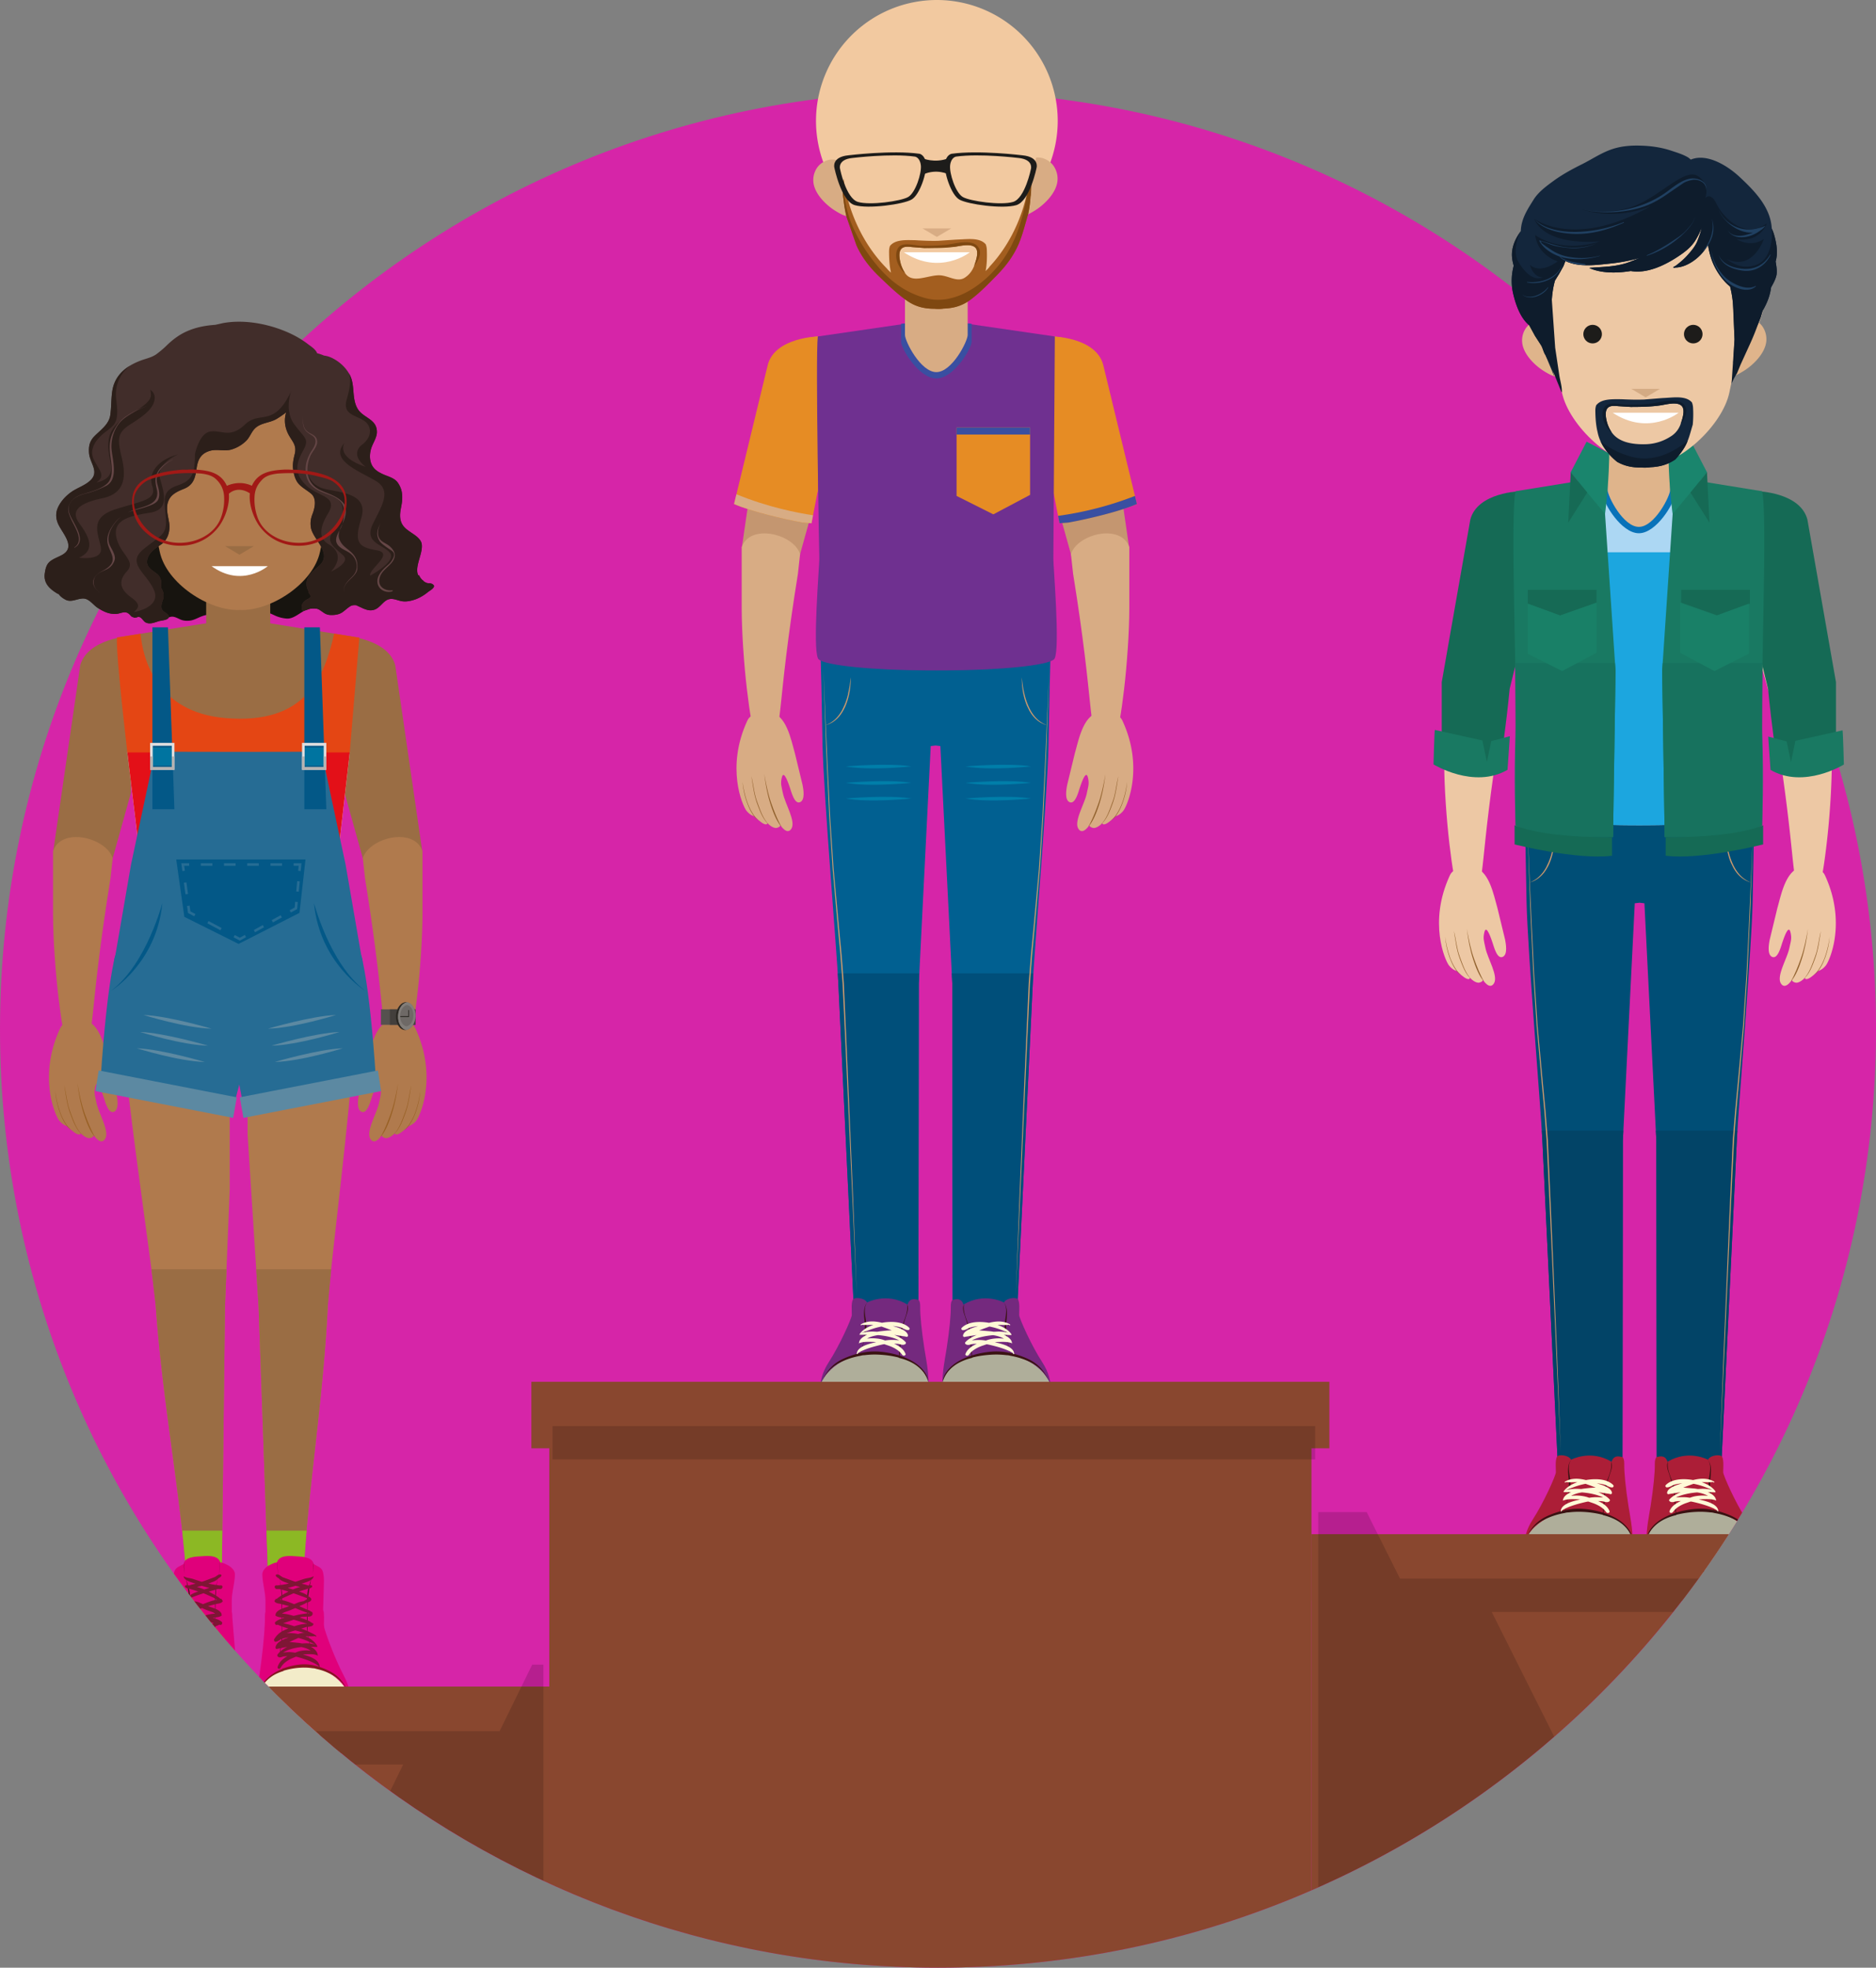 <svg xmlns="http://www.w3.org/2000/svg" xmlns:xlink="http://www.w3.org/1999/xlink" width="438.667" height="459.999" viewBox="0 0 116.064 121.708" xmlns:v="https://vecta.io/nano"><rect x="0" y="0" width="116.064" height="121.708" fill="#808080" stroke="none"/><style><![CDATA[.B{fill:#d8ac84}.C{fill:#b07a4d}.D{fill:#9a6d44}.E{fill:#bebca5}.F{fill:#afae9a}.G{fill:#3a1212}.H{fill:#fff9d7}.I{fill:#90602c}.J{fill:#edc8a4}.K{fill:#156a55}.L{fill:#166a55}.M{fill:#266c94}.N{fill:#035887}.O{fill:#e68c24}.P{fill:#394fa1}]]></style><defs><clipPath id="A"><path d="M1110.18 6395.04h.02v-.11h-.02z"/></clipPath><clipPath id="B"><path d="M895.802 6181.06h133.668v-5.84H895.802z"/></clipPath><clipPath id="C"><path d="M1029.47 6165.99h103.39v-83.86h-103.39z"/></clipPath><clipPath id="D"><path d="M792.41 6139.27h103.392v-57.24H792.41z"/></clipPath><clipPath id="E"><path d="M306.259 141.854a57.79 57.79 0 0 0-37.137 13.44c-8.29-4.564-17.814-7.163-27.946-7.163-32.05 0-58.032 25.981-58.032 58.032 0 22.639 12.965 42.248 31.874 51.813 5.015 26.947 28.647 47.35 57.047 47.35 30.148 0 54.924-22.991 57.759-52.396 20.306-9.035 34.466-29.384 34.466-53.044 0-32.05-25.981-58.032-58.032-58.032z" fill="#0ff" fill-opacity="1" fill-rule="nonzero" stroke="none" stroke-width=".353"/></clipPath><path id="F" d="M227.121 247.245s-2.702-.797-4.209-.848c0 0 2.588.812 4.209.848"/><path id="G" d="M270.894 268.199c-.611-.546-1.432-.826-2.244-.877-1.515-.096-3.251.496-3.86 1.96-.07.726.178 1.408.892 1.732 1.174.534 3.458.586 4.87.025.731-.291.931-1.056.931-1.881-.095-.346-.264-.672-.588-.961"/><path id="H" d="M273.769 231.025s2.649-.234 4.052 0c0 0-2.545.269-4.052 0"/><path id="I" d="M266.358 231.025s2.65-.234 4.053 0c0 0-2.547.268-4.053 0"/><path id="J" d="M314.451 277.924c-.611-.546-1.432-.826-2.243-.877-1.516-.095-3.252.496-3.86 1.961-.071.725.178 1.408.891 1.732 1.173.534 3.457.587 4.869.026.732-.291.932-1.056.931-1.881-.095-.346-.264-.671-.588-.961"/><path id="K" d="M313.141 204.285c0 .318-.257.575-.575.575s-.575-.258-.575-.575.258-.575.575-.575.575.258.575.575"/></defs><path d="M116.064 63.676c0 32.05-25.982 58.032-58.032 58.032S0 95.726 0 63.676 25.981 5.644 58.032 5.644s58.032 25.982 58.032 58.032" fill="#d625a8"/><g clip-path="url(#E)" transform="translate(-214.034 -183.618)"><g ><path d="M235.967 218.158c-.091-.4-.616-.642-.84-.954-.353-.491.04-1.199-.124-1.753-.123-.415-.58-.662-.83-.99-.401-.527-.031-1.162-.003-1.733.02-.398-.109-.878-.418-1.157-.202-.182-.418-.335-.588-.551-.249-.317-.129-.699-.044-1.05.1-.411.141-.766-.058-1.149-.096-.186-.267-.354-.405-.509-.255-.285-.194-.594-.066-.918l.026-.066c.013-.032.016-.071-.014-.096-.216-.177-.86.338-1.022.448-.395.27-.662.714-1.069.96-.454.274-1.045.183-1.532.079-.573-.123-1.313-.099-1.64.486-.297.531-.731.206-1.141.444-.204.119-.384.25-.533.418-.559.29-1.08.687-1.477 1.124-.232.254-.398.604-.345.955.094.626-.102 1.003-.593 1.386-.648.505-1.377.872-1.665 1.698-.125.357-.044.776.133 1.098.057.103.133.195.19.299.129.234.008.46-.098.655-.139.256-.368.452-.552.675-.553.677-.347 1.497.412 1.898.232.124.739.087.595.513-.055.163-.189.409-.174.591.03.356.314.551.652.583.146.013.273-.041.333.149.027.084.198.139.265.165.351.136.75.149 1.087-.026.319-.165.524.008.807.121.168.067.347.072.525.057.198-.017.392-.111.57-.191.385-.175.667-.238 1.088-.118.477.136.902.252 1.404.242.518-.011.916-.382 1.419-.46.311-.047.576.11.848.231a2.11 2.11 0 0 0 .665.165c.493.047.9-.463 1.348-.576.367-.092.626-.017.979.08.152.042.347.118.509.093.422-.062.828-.4 1.1-.715.261-.302-.039-.81-.058-1.147-.031-.549.456-.909.332-1.456" fill="#17140f"/><path d="M230.333 242.778l-.595-.006-.008-.066-.377.008v.054l-1.106-.011v-.039l-6.773.156.09 1.838.156 3.711c.148 3.151 1.817 14.129 1.948 15.975.429 6.016 1.488 11.217 1.955 17.181.006.01.011.022.011.041l-.002.071.038.484c.007.101-.025.224-.065.342 0 .044-.001.087 0 .132.001.03-.016.058-.038.079-.076.748-.307 1.465-.546 2.183-.268.803-.708 1.852-.64 2.72.156 1.999 2.616 1.433 3.304.254.245-.65.332-1.904.314-2.578-.012-.451-.065-.896-.111-1.344-.061-.585-.156-1.194-.148-1.782l.214-17.771.293-7.234v-6.789a2.01 2.01 0 0 1 1.106.028v3.419-.034l.681 10.657.624 17.761c.021.588-.06 1.199-.107 1.785-.036.449-.079.896-.081 1.347-.002.675.114 1.926.374 2.571.715 1.161 3.187 1.67 3.297-.331.048-.87-.416-1.908-.702-2.704-.256-.711-.504-1.424-.597-2.17-.023-.02-.041-.048-.041-.078 0-.044-.002-.088-.003-.132-.042-.116-.078-.239-.072-.34l.026-.485-.004-.07c-.001-.019.004-.031.01-.042.329-5.973 1.268-11.197 1.558-17.222.089-1.848 1.504-12.861 1.579-16.014l.072-3.714.048-1.839z" class="C"/><g class="D"><path d="M234.318 264.346l.206-2.216h-4.638l.148 2.326.624 17.761c.021.588-.06 1.199-.107 1.785l-.081 1.347c-.002.675.114 1.926.374 2.571.715 1.161 3.187 1.67 3.297-.331.048-.87-.416-1.908-.703-2.704-.256-.711-.504-1.424-.597-2.17-.023-.02-.04-.047-.04-.078l-.003-.132c-.042-.116-.078-.239-.072-.34l.026-.485-.004-.07s.004-.031.01-.042c.329-5.973 1.268-11.197 1.558-17.222m-6.427 19.615l-.148-1.782.214-17.771.092-2.279h-4.642l.265 2.267c.429 6.016 1.488 11.217 1.955 17.181a.07.07 0 0 1 .011.041l-.002.071.038.484c.007.101-.025.224-.065.342v.132c.001.03-.016.058-.038.079-.076.748-.307 1.465-.546 2.182-.269.803-.708 1.852-.64 2.72.156 1.999 2.616 1.433 3.304.255.245-.65.332-1.904.314-2.578-.012-.451-.065-.896-.111-1.344"/></g><g fill="#8cb824"><path d="M232.843 282.714c-.023-.02-.041-.048-.041-.078l-.003-.132a.93.93 0 0 1-.072-.34l.026-.485-.004-.07a.07.07 0 0 1 .011-.042l.241-3.273h-2.48l.138 3.923c.02.588-.06 1.2-.107 1.785l-.081 1.347c-.002.675.114 1.926.374 2.571.715 1.162 3.187 1.67 3.297-.331.048-.869-.416-1.907-.703-2.704-.256-.711-.504-1.424-.597-2.17m-4.953 1.246l-.148-1.782.047-3.885h-2.481l.319 3.285a.07.07 0 0 1 .011.041l-.002.071.038.484c.007.101-.025.224-.065.342v.132c.001.03-.016.058-.038.079-.076.748-.307 1.465-.546 2.182-.269.803-.708 1.852-.64 2.72.156 1.999 2.616 1.433 3.304.255.245-.65.332-1.904.314-2.578-.012-.451-.065-.896-.111-1.344"/></g><path d="M228.628 286.377l-.223-2.735c.002-.154-.011-.258-.031-.329l-.002-.692c.007-.541.181-1.068.196-1.602.007-.274-.242-.495-.467-.604-.073-.036-.297-.151-.436-.155-.017-.047-.039-.092-.068-.136-.236-.351-.878-.252-1.22-.237-.267.013-.795.053-.937.343a.25.25 0 0 0-.026.101c-.205.172-.509.196-.594.507-.108.389-.048.818-.049 1.218l.035 1.136c-.083.206-.053.664-.048.9l-.021.197c-.113.449-.682 1.985-1.227 3.008-.605 1.133-.673 2.724.339 3.289s2.981.621 4.199.027.73-3.06.58-4.237" fill="#e0007b"/><path d="M228.344 287.607c-.527-.577-1.234-.873-1.934-.927-1.307-.102-2.804.525-3.328 2.074-.061.768.153 1.49.768 1.832 1.011.565 2.981.621 4.199.027.63-.307.803-1.117.803-1.99-.082-.367-.228-.71-.507-1.016" fill="#f3ecc9"/><path d="M228.813 288.377a2.15 2.15 0 0 0-.086-.294c-.232-.529-.675-.894-1.167-1.135-.026-.01-.042-.02-.058-.029l-.201-.087.002-.021c-.01-.006-.02-.013-.03-.02l-.002.029a4.07 4.07 0 0 0-1.095-.251c-.303-.024-.611.008-.912.084-.325.082-.634.209-.925.368-.555.302-.903.763-1.151 1.434.292-.704.689-1.081 1.28-1.357a3.6 3.6 0 0 1 .76-.254.64.64 0 0 1 .214-.038c.231-.035.465-.048.695-.037a4.43 4.43 0 0 1 1.115.191c.007.02.016.023.025.025.708.215 1.345.681 1.563 1.578l-.029-.187" fill="#861822"/><path d="M228.624 289.608c-.8.806-1.931 1.006-2.933 1.007-.551.001-1.051-.072-1.571-.309-.576-.263-.902-.712-1.022-1.453.068.565.256 1.082.694 1.348.525.319 1.052.459 1.636.483 1.069.045 2.387-.108 3.209-1.052.012-.014.002-.039-.013-.024" fill="#b0adac"/><g fill="#401b16"><path d="M225.522 281.208l-.06-.254.06.254m-.072-1.002c-.081.249-.045.499.013.748-.052-.259-.073-.517-.013-.748"/><path d="M225.777 283.064c0-.371.051-.78-.046-1.142l-.208-.713.029.126c.108.51.202.986.204 1.511l.015 1.361c-.002.576-.162 1.182-.302 1.74a8.03 8.03 0 0 0 .318-1.504c.051-.45-.011-.926-.01-1.379m1.591-.023c.002-.535.004-1.053.106-1.581.079-.404.234-.885.123-1.294.12.541-.134 1.175-.211 1.71-.062.434-.041.878-.04 1.315l-.013 1.571c-.001.49.118.946.204 1.426-.072-.532-.183-1.033-.184-1.569l.014-1.578"/></g><g fill="#7e1635"><path d="M226.263 285.244l-.15.029-.23-.012c-.084-.003-.472.014-.632.111.076-.06.376-.183.451-.217a3.29 3.29 0 0 1 .639-.223l.292.129.258.119c-.218.002-.437.039-.627.064m1.016.585l-.223-.016a2.04 2.04 0 0 0-.521.032l-.121-.049c-.185-.075-.551-.129-.846-.072l.065-.044a1.48 1.48 0 0 1 .522-.185c.395.041.79.138 1.123.333m.543-.81c-.34-.424-.96-.427-1.404-.342-.018.003-.037.008-.054.012-.376-.113-.765-.148-1.113.096-.012.009-.028.035-.016.052s.023.019.032.011l.036-.031c.191.034.398-.001.599.011-.285.119-.553.303-.725.586-.007.012-.004.032.006.037a.12.12 0 0 0-.021.025l.412-.003c-.225.122-.414.294-.434.522l-.008.006c-.012.008-.009.033.005.025s.024-.005.029-.009c.212-.103.529-.081.725-.075a1.21 1.21 0 0 1 .163.018c-.354.095-1.007.277-1.034.754-.002.044.044.025.052-.004l.02-.042c.332-.261.853-.433 1.298-.557.033-.01.066-.014.099-.02l.24.101c.228.096.515.278.665.521.049.077.087.151.171.123.034-.011.071-.06.056-.107-.096-.318-.341-.522-.61-.669l.164.007c.162.007.285.129.426.023.023-.018.046-.059.038-.093.001-.01 0-.021-.007-.03-.139-.198-.376-.369-.613-.485l.61.113c.056.046.128-.006.121-.074-.036-.341-.519-.515-.809-.62.133.014.265.04.385.079.155.049.269.186.433.19.061.001.107-.093.061-.151"/><path d="M226.586 284.208c-.282-.093-.606-.171-.885-.148l.159-.028.598-.183.172-.047.644.221c-.233.037-.452.108-.688.185m-.78-.798a.36.36 0 0 0-.069-.007l-.076-.008c-.008-.002-.016-.006-.025-.01.208.002.588-.184.898-.304.194.088.39.17.595.235.081.026.156.068.232.109-.246.006-.492.071-.731.139l-.07-.016c-.26-.067-.498-.111-.754-.139m.191-.762l-.126-.078c-.044-.028-.091-.047-.139-.068.128-.077.737-.283.897-.336l.58.259c.098.04.177.098.26.146-.286.028-.617.167-.874.27l-.302-.126c-.06-.024-.179-.042-.297-.067m.22-.874l.077-.015a2.26 2.26 0 0 0 .223-.055c.153.051.313.096.473.131l-.321.098c-.143-.061-.296-.114-.452-.158m1.607 3.225c-.221-.366-.491-.508-.87-.656.226-.062.451-.132.655-.23l.056.013c.091.019.158-.125.091-.185-.142-.127-.347-.201-.563-.255.181-.023.361-.029.522-.114.032-.017.062-.084.015-.102.008-.019.01-.039 0-.059-.139-.257-.537-.337-.792-.433l-.036-.014.483-.128c.15-.037.281-.027.399-.13.03-.025.047-.086-.001-.104h0c-.01-.027-.017-.041-.025-.054-.021-.034-.056-.043-.092-.038-.126-.133-.515-.341-.716-.445l.553-.161.172.003c.103-.002.175-.159.089-.204-.014-.02-.038-.033-.075-.027l-.04.007a5.97 5.97 0 0 1-.724-.118l.184-.066c.162-.056.322-.117.429-.247l.034-.022c.065-.047.138-.074.163-.158.005-.015-.001-.033-.012-.043-.118-.102-.298.088-.403.138l-.679.252-.122.039-.026-.007-.56-.183c-.163-.045-.369-.051-.515-.142-.011-.007-.022.005-.021.016.046.237.48.351.737.429l-.216.054c-.033.007-.104.035-.177.057l-.184-.013c-.046-.001-.103.061-.069.105.078.098.188.09.308.126l.5.158c-.195.066-.459.163-.599.316-.109.055-.206.138-.14.241.041.064.161.112.232.123l.035.004c.141.098.34.173.456.225l-.599.257c-.048.018-.087.042-.118.073l-.019.008c-.032.001-.059.017-.072.046-.054.114.015.217.133.247.077.019.164.008.242.015l.261.015.067.018.079.026c-.269.078-.551.175-.756.327-.02.012-.039.02-.049.021-.029.002-.049.04-.042.065.027.099.126.123.217.143.073.016.143.023.214.023l.322.101c-.306.109-.607.241-.873.421-.01.006-.007.022.005.02.424-.072.825-.209 1.237-.331l.249.075c.256.094.513.174.714.367.09.085.148.186.28.181.04-.002.079-.045.055-.085"/></g><path d="M230.783 290.614c1.217.594 3.187.538 4.199-.027s.943-2.155.339-3.289c-.545-1.023-1.114-2.559-1.227-3.008l-.021-.197c.004-.236.034-.693-.049-.9l.035-1.136c-.001-.4.058-.829-.049-1.218-.085-.311-.389-.335-.594-.507-.002-.032-.008-.065-.026-.102-.143-.29-.671-.33-.937-.343-.343-.015-.985-.114-1.22.237-.029.044-.051.089-.068.135-.138.004-.362.119-.435.155-.226.11-.474.33-.468.605.015.534.19 1.061.196 1.602l-.002.692c-.02.071-.034.174-.031.328.008.531-.074 1.558-.223 2.735s-.637 3.643.581 4.237" fill="#e0007b"/><path d="M230.487 287.607c.527-.577 1.234-.873 1.934-.927 1.306-.102 2.803.525 3.328 2.074.061.768-.154 1.49-.768 1.832-1.012.565-2.982.621-4.199.027-.63-.307-.803-1.117-.803-1.99.082-.367.228-.71.508-1.016" fill="#f3ecc9"/><path d="M230.017 288.377c.022-.103.052-.199.086-.294.232-.529.675-.894 1.168-1.135.025-.01.041-.02.058-.029l.201-.087c-.001-.007-.001-.014-.002-.021l.029-.02.002.029a4.06 4.06 0 0 1 1.094-.251 2.82 2.82 0 0 1 .912.084 3.98 3.98 0 0 1 .925.368c.554.302.903.763 1.151 1.434a2.36 2.36 0 0 0-1.281-1.357c-.244-.114-.501-.198-.761-.254a.64.64 0 0 0-.214-.038c-.231-.035-.465-.048-.695-.037a4.45 4.45 0 0 0-1.115.191c-.007.02-.016.023-.025.025-.708.215-1.345.681-1.562 1.578.006-.063.014-.126.028-.187" fill="#861822"/><path d="M230.206 289.608c.8.806 1.932 1.006 2.933 1.007.551.001 1.052-.072 1.571-.309.577-.263.902-.712 1.022-1.453-.067.565-.256 1.082-.694 1.348-.526.319-1.052.459-1.635.483-1.069.045-2.387-.108-3.209-1.052-.012-.014-.001-.039.013-.024" fill="#b0adac"/><g fill="#401b16"><path d="M233.308 281.208l.061-.254-.061.254m.073-1.002c.081.249.044.499-.012.748.052-.259.072-.517.012-.748"/><path d="M233.054 283.064c0-.371-.05-.78.046-1.142l.208-.713-.029.126c-.108.51-.201.986-.204 1.511l-.015 1.361c.002.576.162 1.182.301 1.74a8.03 8.03 0 0 1-.319-1.504c-.05-.45.012-.926.011-1.379m-1.59-.023c-.002-.535-.003-1.053-.106-1.581-.08-.404-.235-.885-.124-1.294-.12.541.134 1.175.212 1.71.062.434.041.878.04 1.315l.013 1.571c.001.49-.118.946-.203 1.426.072-.532.182-1.033.183-1.569l-.014-1.578"/></g><g fill="#7e1635"><path d="M231.94 285.18l.258-.119.292-.13a3.33 3.33 0 0 1 .639.223c.075.034.374.157.45.217-.159-.096-.548-.114-.631-.111l-.23.012-.15-.029-.628-.064m.735.316c.18.032.356.084.521.185.018.01.041.026.066.044-.295-.058-.663-.003-.846.072l-.122.049c-.171-.031-.343-.046-.52-.033l-.223.016c.333-.195.729-.292 1.124-.333m-1.605-.326c.164-.004.277-.141.434-.19a1.98 1.98 0 0 1 .385-.079c-.289.105-.772.279-.809.62-.007.068.064.119.108.084l.623-.123c-.238.116-.474.287-.613.485-.007.009-.008.019-.007.03-.008.034.014.074.038.092.141.107.264-.016.426-.022l.164-.007c-.269.147-.514.351-.61.669-.014.047.022.095.056.107.085.028.123-.046.171-.123.151-.243.439-.424.666-.521l.24-.101.099.019c.445.124.966.297 1.3.555l.018.045c.007.029.054.048.052.004-.027-.478-.68-.66-1.034-.754a1.2 1.2 0 0 1 .163-.018c.195-.006.512-.028.715.066.015.013.022.014.027.012.026.014.028-.012.017-.02l-.008-.006c-.019-.228-.209-.4-.434-.522l.405.02c.001-.025-.004-.033-.009-.04.005-.007.008-.027.001-.039-.171-.283-.44-.467-.724-.587.202-.012.409.024.599-.016.012.016.023.026.035.036s.02.008.027-.003c.018-.025.002-.052-.01-.06-.347-.244-.737-.209-1.112-.096l-.055-.012c-.444-.085-1.064-.082-1.403.342-.046.058 0 .152.061.151"/><path d="M231.556 284.023l.645-.221.172.047.597.183c.008.002.08.015.16.028-.279-.023-.604.055-.886.148-.236-.077-.455-.148-.688-.185m.714-.474l-.07.016c-.239-.068-.485-.133-.731-.139.076-.04.152-.083.232-.108a5.54 5.54 0 0 0 .595-.235c.309.12.689.306.897.304-.008.004-.016.008-.024.01l-.076.008c-.021 0-.042.001-.066.006-.259.029-.498.072-.758.14m.266-.834l-.302.126c-.257-.104-.588-.243-.874-.27.083-.049.162-.107.26-.147l.579-.259.905.329-.146.075-.125.078-.298.067m-.376-.783l-.321-.098c.161-.035.32-.08.474-.13l.223.055.077.015a3.76 3.76 0 0 0-.453.157m-1.1 3.152c.132.005.191-.096.282-.181.201-.193.458-.273.714-.367a7.27 7.27 0 0 1 .249-.075l1.236.331c.013.002.016-.014.006-.02-.267-.179-.568-.312-.873-.42l.321-.101a.99.99 0 0 0 .213-.023c.09-.02.189-.044.217-.143.007-.025-.013-.063-.042-.065-.01-.001-.028-.009-.049-.021-.205-.152-.488-.249-.756-.327l.078-.026a.75.75 0 0 1 .067-.017c.087 0 .174-.008.261-.015.079-.006.165.005.242-.015.118-.03.187-.132.134-.247a.08.08 0 0 0-.073-.046c.003 0-.005-.003-.018-.009-.03-.031-.071-.056-.118-.073-.204-.075-.4-.174-.6-.257.116-.051.315-.126.456-.225l.035-.004c.071-.011.191-.059.232-.123.066-.103-.032-.186-.14-.241-.14-.153-.403-.25-.599-.316l.5-.158c.12-.036.23-.028.308-.126.035-.044-.023-.107-.068-.105l-.183.013-.178-.057-.217-.054c.258-.079.691-.192.737-.429.002-.011-.01-.023-.021-.017-.145.091-.351.097-.514.142-.191.052-.372.124-.559.183l-.028.008-.121-.04-.666-.243c-.117-.059-.298-.248-.416-.146-.012.01-.018.028-.013.043.026.084.099.111.163.158l.034.022c.108.129.268.19.429.246l.184.066a6 6 0 0 1-.725.119l-.039-.007c-.037-.006-.062.007-.076.028-.085.044-.013.201.09.204l.172-.002a7.17 7.17 0 0 1 .553.16c-.201.104-.59.312-.716.445-.037-.004-.072.005-.092.038a.17.17 0 0 0-.02.04l-.006.013c-.048.019-.031.079-.001.104.118.103.25.093.399.13l.483.128-.035.015c-.256.096-.653.176-.793.433-.011.02-.008.04-.001.059-.048.018-.017.085.015.102.162.086.341.091.522.114-.215.055-.421.128-.562.255-.067.059-.001.204.091.184l.056-.013c.205.099.43.169.655.231-.379.148-.649.29-.87.656-.024.039.014.083.054.085"/></g><path d="M238.354 246.7c-1.089.083-1.384 1.765-1.624 2.588l-.487 2.011c-.049.261-.167.907.13 1.073.381.212.588-.672.669-.897.047-.127.375-1.183.507-.673.109.422.024.588-.06 1.009-.133.667-.825 1.767-.545 2.24s.714-.23.714-.23-.051.116.203.187.597-.292.605-.298-.005.133.198.058.527-.389.637-.496c0 0 .252-.04.495-.351s1.311-2.728-.058-5.684c-.198-.428-.574-.393-1.003-.501a1.19 1.19 0 0 0-.382-.036" class="C"/><g fill="#986024"><path d="M238.2 252.516c.22-.615.351-1.268.463-1.908-.078.662-.196 1.305-.402 1.941-.142.44-.37 1.047-.685 1.398.252-.438.456-.962.625-1.432m.917-.17c.194-.518.223-1.071.363-1.599-.104.598-.157 1.174-.373 1.751-.162.43-.361 1.008-.744 1.307.388-.36.576-.985.754-1.458m.919-1.252a4.9 4.9 0 0 1-.273 1.299c-.141.394-.374.895-.725 1.149.626-.609.889-1.622.998-2.448"/></g><path d="M236.582 237.067l-1.231-4.409.001-9.716s2.676.165 3.135 1.821l1.671 11.502c-.325 1.517-3.01 1.935-3.577.801" class="D"/><g class="C"><path d="M240.173 236.266v3.903c-.007 1.526-.149 3.534-.328 5.05-.188 1.596-.359 2.612-.548 2.805l-1.048-.04c-.678-.006-.269-1.592-1.633-10.043l-.137-1.244c.423-1.287 3.177-1.945 3.694-.431m-21.04 10.434c1.089.083 1.384 1.765 1.624 2.588l.487 2.011c.049.261.167.907-.13 1.073-.381.212-.588-.672-.67-.897-.046-.127-.374-1.183-.506-.673-.11.422-.024.588.06 1.009.133.667.825 1.767.545 2.24s-.714-.23-.714-.23.051.116-.202.187-.597-.292-.605-.298.005.133-.199.058-.527-.389-.637-.496c0 0-.251-.04-.495-.351s-1.311-2.728.058-5.684c.198-.428.574-.393 1.003-.501a1.19 1.19 0 0 1 .382-.036"/></g><g fill="#986024"><path d="M219.287 252.516c-.22-.615-.35-1.268-.463-1.908.078.662.196 1.305.402 1.941.142.44.37 1.047.686 1.398-.252-.438-.455-.962-.625-1.432m-.918-.17c-.194-.518-.223-1.071-.363-1.599.104.598.157 1.174.373 1.751.162.43.361 1.008.744 1.307-.388-.36-.576-.985-.754-1.458m-.919-1.252a4.98 4.98 0 0 0 .273 1.299c.14.394.373.895.724 1.149-.625-.609-.888-1.622-.998-2.448"/></g><path d="M220.905 237.067l1.23-4.409v-9.716s-2.677.165-3.136 1.821l-1.671 11.502c.325 1.517 3.009 1.935 3.578.801" class="D"/><path d="M217.314 236.266v3.903c.006 1.526.149 3.534.327 5.05.188 1.596.36 2.612.547 2.805l1.05-.04c.678-.006.268-1.592 1.632-10.043l.138-1.244c-.424-1.287-3.177-1.945-3.695-.431" class="C"/><path d="M235.692 229.979l.573-6.918-7.495-1.209-7.495 1.196c-.075.585.251 3.758.614 6.931z" class="D"/><path d="M235.676 230.126h-13.769l.833 6.877c0 .51-1.798 5.592-1.454 6.293.008.019.012.022.014.026s.013.018.022.027.011.011.018.015c.441.379 3.314.675 6.853.694l.578.001.578-.001c3.538-.019 6.412-.315 6.853-.694.006-.004.012-.009.018-.015s.015-.018.022-.027c.011-.017.013-.022.015-.026.343-.701-1.367-5.783-1.367-6.293l.787-6.877" fill="#e7e5e5"/><path d="M222.704 237.217h12.218l-.033-.213.787-6.878h-13.769l.833 6.878a1.23 1.23 0 0 1-.035.213" fill="#e31018"/><path d="M230.753 222.839c0 .414-.991 2.358-1.982 2.358s-1.982-1.944-1.982-2.358v-3.699a1.5 1.5 0 0 1 1.498-1.499h.967a1.5 1.5 0 0 1 1.499 1.499z" class="D"/><path d="M239.735 247.006h-2.135v-.955h2.135z" fill="#55514e"/><path d="M239.735 247.006h-1.584v-.955h1.584z" fill="#433f3c"/><path d="M238.664 246.434c.025-.428.263-.77.554-.821-.012-.002-.022-.007-.034-.007-.333-.019-.625.351-.652.828s.22.878.552.897c.034.002.067-.001.099-.007-.315-.044-.545-.431-.519-.89" fill="#2c2924"/><path d="M239.735 246.503c.027-.46-.203-.847-.518-.89-.291.05-.529.392-.554.821-.027.46.204.847.519.89.29-.051.528-.393.552-.821" fill="#6e6966"/><g fill="#2c2924"><path d="M239.343 246.499a.03.03 0 0 1-.03.03h-.497c-.016 0-.03-.013-.03-.03s.014-.03.03-.03h.497a.03.03 0 0 1 .03.03"/><path d="M239.318 246.529c-.013 0-.024-.011-.024-.024v-.393c0-.014.011-.024.024-.024s.024.011.024.024v.393c0 .013-.011.024-.024.024"/></g><path d="M239.186 247.1c-.242-.033-.419-.331-.398-.685.019-.329.202-.592.425-.631.242.033.42.331.399.685-.019.33-.203.592-.426.631m.031-1.487c-.29.05-.529.392-.554.821-.027.46.204.847.519.89.29-.051.528-.393.553-.821.027-.46-.203-.847-.518-.89" fill="#817d79"/><path d="M236.265 223.061l-1.557-.251c-.612 2.712-1.772 5.649-6.735 5.223-4.304-.369-5.103-3.715-5.244-5.216l-1.453.232c-.076.597.264 3.881.635 7.112h13.761l.593-7.1" fill="#e44614"/><path d="M231.877 206.515c-.028 0-.054.003-.082.006.026.008.051.011.078.012.01 0 .014-.018.004-.018" fill="#e9a237"/><path d="M236.32 242.501l-7.543.847-7.544-.847s-.549 1.431-.972 7.86l8.129 2.057.448-1.718.326 1.718 8.128-2.057c-.423-6.429-.972-7.86-.972-7.86" class="M"/><g fill="#5c89a2"><path d="M237.415 249.829l.196 1.278-8.516 1.655-.225-1.27zm-17.277 0l-.196 1.278 8.517 1.655.224-1.27zm10.481-2.584s2.702-.797 4.209-.848c0 0-2.589.812-4.209.848m.212 1.053s2.702-.797 4.209-.848c0 0-2.588.812-4.209.848m.204 1.007s2.703-.797 4.209-.848c0 0-2.588.812-4.209.848"/><use xlink:href="#F"/><path d="M226.909 248.298s-2.702-.797-4.208-.848c0 0 2.588.812 4.208.848m-.203 1.007s-2.702-.797-4.209-.848c0 0 2.588.812 4.209.848"/></g><path d="M236.384 242.706l-.969-5.613-1.49-6.977-5.108.009-5.188-.009-1.489 6.977-.969 5.613s-.333.833.247 1.151c.551.302 4.168.64 7.359.57 3.191.07 6.808-.268 7.359-.57.58-.318.247-1.151.247-1.151" class="M"/><path d="M223.464 233.672v-11.253h.961l.399 11.253z" class="N"/><path d="M224.728 230.977l-.04-1.125h-1.224v1.125z" fill="#0074a0"/><path d="M224.663 231.06h-1.18v-1.312h1.18zm-1.342.176h1.503v-1.67h-1.503z" fill="#e1dfdf"/><path d="M224.663 230.408v.652h-1.18v-.652h-.162v.828h1.503v-.828z" fill="#b5b2b1"/><path d="M232.863 233.672v-11.253h.961l.399 11.253z" class="N"/><path d="M234.127 230.977l-.04-1.125h-1.224v1.125z" fill="#0074a0"/><path d="M234.062 231.06h-1.181v-1.312h1.181zm-1.342.176h1.503v-1.67h-1.503z" fill="#e1dfdf"/><path d="M234.062 230.408v.652h-1.181v-.652h-.161v.828h1.503v-.828z" fill="#b5b2b1"/><g class="N"><path d="M233.459 239.488c-.011-.115.932 3.707 3.162 5.409 0 0-2.801-1.711-3.162-5.409m-9.38 0c.011-.115-.932 3.707-3.162 5.409 0 0 2.8-1.711 3.162-5.409m.858-2.71h7.998l-.372 3.304-3.768 1.921-3.356-1.676z"/></g><g class="M"><path d="M225.314 237.498l-.066-.484h.489v.159h-.307l.041.304zm.194 1.438l-.097-.719.157-.021.098.719zm.543 1.36l-.386-.206-.059-.435.158-.02.048.353.315.168zm1.621.864l-.811-.433.075-.14.81.433zm1.199.639l-.389-.207.075-.141.314.167.31-.171.077.14zm2.05-1.127l-.077-.14.555-.305.076.139zm-1.109.61l-.076-.14.554-.305.076.139zm2.217-1.221l-.077-.139.312-.171.034-.354.158.016-.041.437zm.488-1.288l-.158-.015.061-.639.159.015zm.122-1.277l-.158-.015.029-.309h-.31v-.159h.485zm-5.465-.324h-.718v-.159h.718zm1.436 0h-.718v-.159h.718zm1.436 0h-.718v-.159h.718zm1.437 0h-.718v-.159h.718z"/></g><path d="M232.139 206.868c-.028.001-.054.003-.081.007a.26.26 0 0 0 .078.011c.01.001.015-.017.004-.017" fill="#e9a237"/><path d="M236.035 211.151a7.16 7.16 0 1 1-14.321 0 7.16 7.16 0 1 1 14.321 0" class="C"/><g fill="#e5ba8f"><path d="M235.453 213.775a1.2 1.2 0 0 0-.338-.349c-.341-.23-.904-.4-1.58.189-.503.439-.729 1.127-.803 1.768-.052.449-.114 1.298.481 1.423.356.075.758-.168 1.05-.345.594-.362 1.317-1.075 1.396-1.806a1.37 1.37 0 0 0-.205-.881m-13.157.001a1.21 1.21 0 0 1 .338-.349c.342-.23.904-.4 1.58.189.503.439.73 1.127.803 1.768.052.449.114 1.298-.481 1.423-.357.075-.759-.168-1.049-.345-.595-.362-1.317-1.075-1.396-1.806a1.37 1.37 0 0 1 .205-.881"/></g><path d="M222.179 209.423l1.736 8.315c.41 1.96 3.042 3.688 4.96 3.609 1.918.079 4.55-1.65 4.96-3.609l1.736-8.315z" class="C"/><path d="M229.737 217.401l-.889.527-.888-.527z" class="D"/><path d="M227.125 218.638h3.476s-1.591 1.365-3.476 0" fill="#fff"/><path d="M240.851 219.794c-.094-.081-.169-.101-.292-.101-.116.001-.233-.059-.334-.141.003-.01.003-.019-.007-.025-.022-.012-.043-.026-.062-.039-.079-.081-.143-.171-.179-.255-.014-.032-.043-.039-.069-.029-.244-.543.31-1.353.216-1.941-.042-.267-.31-.469-.513-.609-.394-.271-.748-.461-.814-.987-.048-.38.093-.743.117-1.118.025-.407-.031-.727-.262-1.066-.212-.31-.599-.384-.921-.532s-.601-.319-.733-.67c-.108-.288-.089-.623-.003-.911.092-.311.341-.659.356-.987.037-.855-.844-.894-1.191-1.481-.382-.646-.144-1.446-.485-2.095-.198-.377-.503-.689-.861-.915-.226-.142-.469-.251-.731-.279-.135-.058-.277-.108-.428-.144a.64.64 0 0 0-.03-.066c-.11-.208-.368-.369-.548-.507-.461-.353-.986-.63-1.525-.84-1.143-.447-2.498-.674-3.716-.454l-.48.107c-.607.043-1.202.148-1.793.416-.472.214-.877.527-1.246.889-.185.181-.384.344-.59.5-.279.21-.668.285-.99.406-.902.341-1.61.9-1.759 1.896-.073.492-.05.995-.123 1.486-.086.576-.613.92-.991 1.309-.297.307-.353.626-.321 1.04.049.616.664 1.147.068 1.693-.346.319-.805.446-1.18.715-.351.251-.681.614-.841 1.018-.127.32-.093.661.052.97.279.598 1.112 1.412.225 1.899-.244.134-.513.219-.734.394-.232.185-.286.457-.328.73-.097.633.32.994.808 1.279.014.009.03.008.044.001.095.152.24.253.401.345.371.21.707-.042 1.095-.057s.635.395.937.587c.257.162.543.316.85.353.169.02.318.021.482-.024.306-.085.468-.126.695.14.057.067.116.098.175.1.016.02.039.034.074.031a.51.51 0 0 0 .171-.038c.224-.082.346.247.5.327.272.142.548.006.823-.074.146-.042.472-.06.576-.177.082-.09.047-.153-.028-.24-.061-.069-.148-.113-.222-.165-.288-.204-.139-.523-.061-.78.072-.238.014-.488-.117-.69l.002-.344c-.013-.199-.096-.398-.254-.522-.302-.238-.703-.423-.612-.878s.516-.715.86-.953c.437-.302.575-.868.49-1.374-.08-.471-.229-.937-.009-1.388.178-.366.573-.533.93-.677.553-.223.698-.634.775-1.22.074-.565.253-.967.843-1.132.44-.124.896.055 1.343-.086a2.17 2.17 0 0 0 .911-.555c.214-.224.306-.538.53-.752.37-.352.921-.327 1.341-.584.2-.122.394-.255.579-.4-.123.413-.111.857.123 1.329.231.462.552.678.407 1.256-.083.33-.146.64-.093.982.044.292.137.638.344.863.22.24.515.392.764.6.361.302.23.893.084 1.263-.111.283-.146.546-.095.845.126.734 1.334 1.556.542 2.319-.377.363-.859.627-.813 1.224.01.119.047.238.104.345.005.039.013.08.03.129.013.035.064.099.085.13.127.182-.155.258-.227.307-.245.167-.345.337-.271.629.011.042.052.059.091.053.339-.052.554-.312.947-.082.29.17.393.338.748.344.243.005.498-.027.704-.168.177-.121.327-.278.513-.386.096-.056.219-.064.346-.052l.439.203c.25.101.449.159.708.066.25-.09.433-.355.636-.514.4-.312.731-.023 1.139.008.254.02.524-.047.762-.131a2.77 2.77 0 0 0 .747-.439c.126-.101.285-.172.368-.313.026-.044.018-.107-.021-.141" fill="#412d2a"/><path d="M240.851 219.794c-.094-.081-.169-.101-.292-.101-.116.001-.233-.059-.334-.141.003-.01.003-.019-.007-.025-.022-.012-.043-.026-.062-.039-.079-.081-.143-.171-.179-.255-.014-.032-.043-.039-.069-.029-.244-.543.31-1.353.216-1.941-.042-.267-.31-.469-.513-.609-.394-.271-.748-.461-.814-.987-.048-.38.093-.743.117-1.118.025-.407-.031-.727-.262-1.066-.212-.31-.599-.384-.921-.532s-.601-.319-.733-.67c-.108-.288-.089-.623-.003-.911.092-.311.341-.659.356-.987.037-.855-.844-.894-1.191-1.481-.382-.646-.144-1.446-.485-2.095l-.068-.119c.149.33.119.802-.124 1.648-.329 1.152 1.01.921 1.353 1.611s-.437 1.205-.437 1.205c-.736.648.259 1.339.259 1.339-1.889-.616-1.312-1.471-1.312-1.471-.955 1.054.895 1.73 1.909 2.327s.458 1.451-.139 2.65.577 1.273 1.034 1.804-1.21 1.422-1.21 1.422c-.133-.38 1.506-1.367.435-1.56s-1.491-.38-.995-1.971-1.331-1.591-2.306-1.849-1.018-1.114-1.018-1.114c-.165.883.833 1.226 1.664 1.631s.545 1.48-.049 2.128.179 1.074.616 1.506-.772.98-.772.98c.759-.855.335-1.412-.143-1.69s-.716-.796-.046-1.898-.61-1.026-1.355-1.751-.628-1.342-.199-2.118.128-.756-.528-1.65-.189-2.068-.189-2.068c-1.084 2.307-1.939 1.193-2.854 2.068s-1.412.357-2.128.437-.975 1.392-.975 1.392c-.02 1.094-.079 1.612-1.05 1.939s-.869.786-.76 1.94-.278 1.113-1.372 2.008.199 1.471.65 2.545-1.246 1.352-1.246 1.352c.203-.214.517-.418-.142-.888s-.892-.981-.292-1.637-.447-1.047-.659-2.135.902-1.299 2.098-1.491.872-1.187.607-2.116 1.118-1.484 1.118-1.484c-1.161.292-1.887 1.087-1.595 1.956s-.636.908-2.29 1.438-1.024 1.538-.892 2.373-1.352.616-1.352.616c1.113-.485.53-1.425.026-2.116s-.212-1.218 1.432-1.563 1.379-1.723 1.143-2.704-.188-1.379.564-1.856 1.316-.875 1.482-1.405-.243-.742-.243-.742c.188.637-.135.848-1.61 1.769s-.864 2.223-.804 3.03-.903.929-.903.929c.61-.424.133-.769-.17-1.41s.117-1.241.7-1.692.885-.571.689-1.988c-.194-1.41.843-2.122.857-2.131-.576.347-.994.845-1.105 1.584-.073.492-.05.995-.123 1.486-.086.576-.613.92-.991 1.309-.297.307-.353.626-.321 1.04.049.616.664 1.147.068 1.693-.346.319-.805.446-1.18.715-.351.251-.681.614-.841 1.018-.127.32-.093.661.052.97.279.598 1.112 1.412.225 1.899-.244.134-.513.219-.734.394-.232.185-.286.457-.328.73-.097.633.32.994.808 1.279.014.009.03.008.044.001.095.152.24.253.401.345.371.21.707-.042 1.095-.057s.635.395.937.587c.257.162.543.316.85.353.169.02.318.021.482-.024.306-.085.468-.126.695.14.057.067.116.098.175.1.016.02.039.034.074.031a.51.51 0 0 0 .171-.038c.224-.082.346.247.5.327.272.142.548.006.823-.074.146-.042.472-.06.576-.177.082-.09.047-.153-.028-.24-.061-.069-.148-.113-.222-.165-.288-.204-.139-.523-.061-.78.072-.238.014-.488-.117-.69l.002-.344c-.013-.199-.096-.398-.254-.522-.302-.238-.703-.423-.612-.878s.516-.715.86-.953c.437-.302.575-.868.49-1.374-.08-.471-.229-.937-.009-1.388.178-.366.573-.533.93-.677.553-.223.698-.634.775-1.22.074-.565.253-.967.843-1.132.44-.124.896.055 1.343-.086a2.17 2.17 0 0 0 .911-.555c.214-.224.306-.538.53-.752.37-.352.921-.327 1.341-.584.2-.122.394-.255.579-.4-.123.413-.111.857.123 1.329.231.462.552.678.407 1.256-.083.33-.146.64-.093.982.044.292.137.638.344.863.22.24.515.392.764.6.361.302.23.893.084 1.263-.111.283-.146.546-.095.845.126.734 1.334 1.556.542 2.319-.377.363-.859.627-.813 1.224.01.119.047.238.104.345.005.039.013.08.03.129.013.035.064.099.085.13.127.182-.155.258-.227.307-.245.167-.345.337-.271.629.011.042.052.059.091.053.339-.052.554-.312.947-.082.29.17.393.338.748.344.243.005.498-.027.704-.168.177-.121.327-.278.513-.386.096-.056.219-.064.346-.052l.439.203c.25.101.449.159.708.066.25-.09.433-.355.636-.514.4-.312.731-.023 1.139.008.254.02.524-.047.762-.131a2.77 2.77 0 0 0 .747-.439c.126-.101.285-.172.368-.313.026-.044.018-.107-.021-.141" fill="#2c1f1a"/><g fill="#654646"><path d="M224.725 212.043c-.331.157-.716.394-.907.719-.227.389-.183.689-.084 1.111.221.941-.743 1.05-1.395 1.277-.147.052-.288.111-.421.179.354-.16.751-.221 1.117-.347.235-.081.658-.199.782-.452.143-.29.041-.644-.042-.934-.206-.73.356-1.249.954-1.544m-3.62 3.938c-.243.322-.476.728-.43 1.141.065.595.691 1.079.017 1.602-.334.258-.71.297-.871.737-.117.319.145.647.392.802-.3-.2-.489-.512-.338-.895.12-.304.484-.413.749-.542a.93.93 0 0 0 .496-.572c.093-.293-.199-.693-.308-.945-.266-.611.245-1.355.706-1.743-.152.116-.291.253-.413.416m14.549 1.69c-.274-.221-.504-.373-.632-.722-.131-.358.102-.732.243-1.046.158-.351.279-.896-.02-1.215-.374-.397-.876-.53-1.361-.742-.867-.379-1.001-1.3-.667-2.109.151-.367.586-.699.382-1.125-.077-.162-.302-.257-.447-.34-.379-.22-.391-.594-.367-.986-.04.421-.033.765.34 1.019l.237.156c.356.249.132.647-.032.9a2.4 2.4 0 0 0-.34.75c-.105.426-.061.957.213 1.31.326.419.861.552 1.326.745.406.168.752.426.79.894.029.358-.071.889-.243 1.185-.216.37-.399.734-.074 1.049.205.198.455.268.684.431.431.307.572.939.212 1.362-.239.282-.733.63-.551 1.05-.229-.594.743-.903.787-1.438.04-.484-.1-.818-.482-1.126m2.316 1.038c.209-.199.413-.37.476-.664.055-.257-.126-.497-.305-.652-.14-.121-.322-.195-.471-.306-.373-.276-.269-.732-.11-1.1-.189.384-.286.704-.038 1.092.116.181.532.444.704.561.28.19.219.382.012.694-.098.146-.254.257-.381.377-.25.237-.532.578-.469.955.07.423.518.64.915.515.033-.01.044-.067-.001-.062-.427.046-.878-.198-.802-.682.05-.321.249-.516.471-.728m-14.876-9.985c-.421.172-.822.331-1.2.587-.445.301-.661.593-.886 1.068-.185.391-.212.804-.171 1.23.054.573.298 1.483-.186 1.917-.373.334-1.014.51-1.478.638-.307.085-.628.258-.798.542-.214.359-.116.604.042.978.205.485.863 1.358.216 1.778-.012.008-.005.03.01.022.652-.352.175-1.136-.051-1.57-.171-.328-.433-.716-.265-1.105.173-.398.595-.573.983-.67.44-.109.875-.272 1.279-.478.768-.391.417-1.552.347-2.22-.067-.636.156-1.38.629-1.826.449-.425.974-.648 1.53-.889"/></g><g fill="#a11916"><path d="M227.695 215.659c-.323.845-1.169 1.361-2.047 1.496-1.43.219-2.5-.505-3.052-1.518-.273-.501-.419-1.165-.097-1.677a1.85 1.85 0 0 1 .568-.573c.299-.174.633-.234.963-.319.807-.205 1.601-.212 2.425-.162.35.042.719.118.963.371a1.52 1.52 0 0 1 .48 1.07 3.18 3.18 0 0 1-.202 1.311m.382-1.969c-.366-.837-1.132-.976-1.963-1.025-.179-.012-.358-.006-.536.008a2.49 2.49 0 0 0-.373.006c-1.189.118-3 .393-2.999 1.955 0 .716.271 1.39.8 1.879.692.639 1.541.932 2.475.846.844-.079 1.615-.515 2.11-1.197.446-.617.807-1.736.486-2.472m1.703.659c.025-.451.171-.748.481-1.069.244-.254.613-.329.962-.371.824-.05 1.618-.044 2.425.162.331.084.664.145.963.318a1.85 1.85 0 0 1 .568.573c.322.513.176 1.177-.097 1.677-.553 1.012-1.622 1.737-3.052 1.518-.878-.135-1.724-.651-2.047-1.496-.159-.418-.227-.865-.202-1.311m.307 1.815c.495.682 1.266 1.118 2.11 1.197.934.086 1.783-.207 2.475-.846.528-.488.8-1.163.8-1.879.001-1.561-1.81-1.837-2.999-1.955a2.49 2.49 0 0 0-.373-.006c-.178-.013-.357-.019-.536-.008-.831.05-1.597.188-1.962 1.026-.322.736.04 1.855.485 2.472"/><path d="M228.106 214.247s.571-.756 1.558 0v-.557s-.709-.437-1.65 0z"/></g><path d="M272.416 224.296h-1.003-6.606l.046 1.799.07 3.633c.073 3.086.887 12.836.974 14.643l.871 18.27.076 1.605s1.355.878 4.011 0l.023-19.78.738-14.701s.137-.019.298-.036l.298.036.738 14.701.023 19.78c2.657.878 4.011 0 4.011 0l.077-1.605.872-18.27c.087-1.808.9-11.558.973-14.643l.07-3.633.045-1.799z" fill="#016091"/><g fill="#004f7a"><path d="M272.919 243.824l.032.642.023 19.781c2.657.878 4.011 0 4.011 0l.077-1.605.872-18.271.032-.547zm-7.054 0l.032.547.871 18.271.076 1.605s1.355.878 4.011 0l.023-19.781.032-.642z"/></g><g fill="#d49c6c"><path d="M264.99 225.163l.063 1.657.08 1.902.112 2.467.143 2.918.218 3.254.319 3.472.17 1.785.144 1.803.161 3.597.149 3.484.261 6.177.23 6.028-.272-6.026-.278-6.177-.158-3.484-.171-3.597-.139-1.8-.165-1.785-.309-3.473-.21-3.256-.135-2.919-.059-1.297-.04-1.171-.065-1.903-.05-1.658"/><path d="M266.663 225.507s.013.223-.021.558a4.9 4.9 0 0 1-.092.567c-.048.205-.112.421-.198.63a3 3 0 0 1-.148.303 2.79 2.79 0 0 1-.178.274 1.87 1.87 0 0 1-.412.404l-.101.067-.096.051c-.061.032-.118.052-.162.072l-.147.046.141-.06.154-.083c.058-.035.12-.078.185-.128.131-.101.264-.242.385-.409.06-.084.117-.174.169-.27l.14-.297c.088-.202.154-.414.204-.616l.114-.556.065-.553m12.261-.344l-.05 1.658-.065 1.903-.04 1.171-.058 1.297-.135 2.919-.21 3.256-.309 3.473-.165 1.785-.138 1.8-.171 3.597-.158 3.484-.278 6.177-.272 6.026.23-6.028.261-6.177.15-3.484.161-3.597.143-1.803.17-1.785.319-3.472.218-3.254.143-2.918.113-2.467.079-1.902.063-1.657"/><path d="M277.253 225.507s.012.223.065.553a5.77 5.77 0 0 0 .114.556c.05.201.117.413.204.616a2.85 2.85 0 0 0 .14.297c.051.096.109.186.168.27.121.166.254.307.385.409a1.82 1.82 0 0 0 .186.128c.056.036.111.059.154.083l.141.06-.147-.046-.162-.072-.096-.051-.101-.067c-.138-.098-.286-.234-.413-.404-.063-.085-.123-.177-.177-.274l-.149-.303a4.06 4.06 0 0 1-.198-.63c-.048-.205-.074-.4-.092-.567-.034-.335-.021-.558-.021-.558"/></g><path d="M270.188 264.313s.068-.452.582-.309c0 0 .205-.056.195.447s.086 1.472.259 2.585.739 3.445-.673 4.005-3.696.509-4.87-.025-1.094-2.037-.394-3.109 1.435-2.738 1.447-2.944-.082-.951.149-1.03.708.022.787.253c0 0 1.208-.666 2.517.128" fill="#74297e"/><use xlink:href="#G" class="E"/><use xlink:href="#G" class="F"/><g class="G"><path d="M271.439 268.926c-.025-.096-.061-.188-.1-.278-.317-.586-.967-.962-1.655-1.181.073-.5.038-1.004.145-1.511.069-.328.167-.643.273-.961.072-.214.162-.484.046-.695.114.581-.343 1.196-.404 1.774l-.095 1.381c-.436-.136-.883-.211-1.268-.237a4 4 0 0 0-1.058.079l.292-1.439c.108-.554-.275-1.189.071-1.682-.298.377-.175.9-.15 1.341.034.599-.113 1.193-.223 1.782a5.18 5.18 0 0 0-1.063.345c-.643.285-1.047.722-1.336 1.356.339-.665.799-1.022 1.485-1.283a4.81 4.81 0 0 1 .882-.24h0a.9.9 0 0 1 .249-.037 5.03 5.03 0 0 1 .807-.035c.412.017.862.069 1.293.181.008.019.018.022.029.023.821.204 1.56.643 1.813 1.491a1.35 1.35 0 0 0-.033-.176m-.219 1.166c-.928.762-2.24.951-3.401.953-.639.001-1.22-.069-1.823-.293a1.7 1.7 0 0 1-1.185-1.373c.079.534.297 1.023.805 1.274.609.301 1.22.434 1.897.456 1.24.042 2.768-.102 3.722-.994.014-.013.002-.037-.014-.023"/></g><path d="M268.48 265.965l-.173.027-.267-.012c-.097-.002-.547.014-.733.105.088-.057.436-.173.523-.206.243-.091.486-.162.74-.21l.339.122.299.113c-.252.002-.507.036-.728.06m1.178.552l-.258-.016a2.91 2.91 0 0 0-.603.031l-.14-.046c-.213-.071-.639-.122-.981-.068l.076-.042c.192-.095.397-.145.605-.175.458.039.917.13 1.302.315m.63-.766c-.394-.401-1.113-.405-1.628-.324l-.063.011c-.435-.107-.888-.14-1.29.091-.014.008-.033.033-.018.049s.027.018.038.01l.041-.028c.221.032.461-.001.695.01-.33.113-.641.286-.84.554-.009.012-.006.031.006.035-.012.009-.018.017-.024.023l.478-.003c-.261.116-.48.278-.502.494l-.01.005c-.013.007-.01.031.006.023.019-.003.028-.004.033-.008.247-.098.613-.077.84-.071.064.002.127.008.189.017-.411.089-1.168.261-1.2.713-.003.042.052.023.061-.005l.023-.039c.386-.247.989-.41 1.506-.527.038-.009.076-.013.115-.018l.278.095c.264.091.598.262.772.492.056.074.101.143.198.117.04-.011.082-.056.065-.101-.111-.301-.395-.494-.707-.633l.19.006c.187.006.33.122.494.022.027-.017.053-.055.044-.087.001-.01 0-.02-.008-.029-.161-.187-.436-.349-.711-.458l.709.106c.066.043.148-.005.14-.069-.043-.323-.603-.487-.938-.586.154.014.307.038.446.075.181.046.312.176.503.179.071.001.123-.088.071-.142" class="H"/><path d="M273.635 264.313s-.068-.452-.583-.309c0 0-.205-.056-.195.447s-.085 1.472-.258 2.585-.74 3.445.672 4.005 3.696.509 4.87-.025 1.094-2.037.394-3.109-1.436-2.738-1.447-2.944.083-.951-.149-1.03-.708.022-.786.253c0 0-1.209-.666-2.517.128" fill="#74297e"/><path d="M272.928 268.199c.611-.546 1.432-.826 2.243-.877 1.516-.096 3.252.496 3.86 1.96.071.726-.178 1.408-.891 1.732-1.174.534-3.458.586-4.87.025-.731-.291-.932-1.056-.931-1.881.095-.346.264-.672.588-.961" class="E"/><path d="M272.34 269.159c-.001.825.2 1.59.931 1.881 1.413.561 3.696.509 4.87-.025.713-.325.962-1.007.891-1.732-.609-1.464-2.345-2.056-3.86-1.96-.812.051-1.632.331-2.243.877-.325.289-.494.615-.588.961" class="F"/><g class="G"><path d="M272.383 268.926c.025-.096.06-.188.1-.278.316-.586.967-.962 1.655-1.181-.073-.5-.037-1.004-.144-1.511a8.54 8.54 0 0 0-.274-.961c-.073-.214-.162-.484-.045-.695-.114.581.343 1.196.404 1.774l.094 1.381a5.62 5.62 0 0 1 1.269-.237c.353-.023.709.008 1.058.079l-.292-1.439c-.108-.554.275-1.189-.071-1.682.298.377.175.9.15 1.341-.034.599.113 1.193.223 1.782a5.18 5.18 0 0 1 1.063.345c.643.285 1.048.722 1.336 1.356-.338-.665-.799-1.022-1.485-1.283a4.79 4.79 0 0 0-.882-.24h0a.88.88 0 0 0-.249-.037 5.06 5.06 0 0 0-.806-.035c-.412.017-.862.069-1.294.181-.008.019-.018.022-.029.023-.821.204-1.559.643-1.813 1.491a1.14 1.14 0 0 1 .033-.176m.219 1.166c.928.762 2.24.951 3.401.953.639.001 1.22-.069 1.822-.293.669-.248 1.046-.672 1.185-1.373-.079.534-.297 1.023-.805 1.274-.609.301-1.22.434-1.897.456-1.241.042-2.768-.102-3.722-.994-.014-.013-.002-.037.015-.023"/></g><path d="M274.614 265.905l.299-.113.338-.122a4.42 4.42 0 0 1 .74.21l.523.206c-.186-.091-.635-.108-.733-.105l-.267.012-.174-.027-.727-.06m.852.298a1.98 1.98 0 0 1 .605.175c.02.01.047.025.076.042a2.43 2.43 0 0 0-.981.068l-.14.046a2.91 2.91 0 0 0-.603-.031l-.258.016c.385-.185.845-.276 1.302-.315m-1.862-.309c.191-.004.321-.133.502-.179.139-.037.292-.061.446-.075-.335.099-.896.264-.938.586-.008.064.074.112.125.078l.723-.115c-.276.109-.55.271-.711.458-.008.009-.01.018-.008.029-.01.032.017.071.044.087.164.101.306-.016.494-.022l.189-.007c-.312.139-.596.332-.707.633-.016.045.025.09.065.101.098.026.142-.043.198-.117.174-.229.509-.4.772-.492l.278-.095.115.019c.516.117 1.12.28 1.508.524l.021.042c.008.028.063.047.06.004-.031-.451-.788-.624-1.199-.713a1.61 1.61 0 0 1 .189-.017c.226-.006.593-.027.829.062.017.013.025.014.032.012.029.013.032-.011.019-.019l-.01-.005c-.022-.216-.242-.378-.503-.494l.47.02c.002-.023-.005-.031-.011-.038.006-.006.01-.026.001-.037-.199-.267-.51-.441-.84-.554.234-.012.474.022.695-.015.013.015.027.025.041.034s.023.008.031-.002c.021-.024.003-.049-.011-.058-.403-.231-.855-.197-1.29-.091l-.064-.011c-.515-.081-1.234-.077-1.627.324-.053.054-.001.144.071.142" class="H"/><g fill="#007ea9"><use xlink:href="#H"/><path d="M273.769 232.039s2.649-.234 4.052 0c0 0-2.545.269-4.052 0m0 .97s2.649-.234 4.052 0c0 0-2.545.268-4.052 0"/><use xlink:href="#I"/><path d="M266.358 232.039s2.65-.234 4.053 0c0 0-2.547.269-4.053 0m0 .97s2.65-.234 4.053 0c0 0-2.547.268-4.053 0"/></g><path d="M282.123 227.673c-1.066.08-1.354 1.726-1.589 2.531l-.477 1.968c-.048.255-.164.887.127 1.05.373.208.575-.658.655-.877.045-.124.366-1.158.496-.659.107.412.023.575-.059.987-.13.653-.806 1.729-.533 2.192s.699-.225.699-.225-.05.113.198.183.585-.285.593-.292-.005.13.194.057.516-.381.624-.485c0 0 .246-.038.485-.343s1.282-2.669-.058-5.562c-.193-.418-.561-.384-.98-.489a1.18 1.18 0 0 0-.374-.034" class="B"/><g class="I"><path d="M281.972 233.363c.216-.602.343-1.241.453-1.867-.076.647-.192 1.276-.393 1.899-.139.431-.362 1.025-.671 1.368.247-.429.446-.941.611-1.4m.898-.168c.19-.507.218-1.048.356-1.565-.102.584-.154 1.149-.365 1.713-.158.421-.353.986-.728 1.278.381-.351.564-.963.737-1.426m.899-1.224a4.85 4.85 0 0 1-.267 1.271c-.137.385-.365.875-.709 1.124.612-.596.869-1.587.976-2.395"/></g><path d="M280.389 218.248l-1.203-4.313.001-9.504s2.618.161 3.067 1.782l1.634 11.252c-.318 1.484-2.944 1.893-3.5.784" fill="#c49670"/><path d="M283.902 217.465v3.819c-.006 1.493-.146 3.457-.32 4.94-.184 1.561-.351 2.555-.535 2.744l-1.026-.039c-.663-.005-.263-1.557-1.597-9.825l-.134-1.217c.414-1.259 3.107-1.903 3.614-.422" class="B"/><path d="M280.145 215.938c-.088.016-.473.032-.562.047l-.398-2.05.001-9.504s2.65.055 3.1 1.749l2.086 8.613c-1.053.462-3.077.939-4.227 1.145" class="O"/><path d="M263.434 218.248l1.203-4.313-.001-9.504s-2.617.161-3.067 1.782l-1.635 11.252c.318 1.484 2.944 1.893 3.5.784" fill="#c49670"/><path d="M259.921 217.465v3.819c.006 1.493.145 3.457.32 4.94.184 1.561.352 2.555.536 2.744l1.026-.039c.663-.005.263-1.557 1.597-9.825l.134-1.217c-.413-1.259-3.107-1.903-3.613-.422" class="B"/><path d="M263.677 215.938c.088.016.474.032.562.047l.398-2.05-.001-9.504s-2.65.055-3.1 1.749l-2.087 8.613c1.054.462 3.078.939 4.228 1.145" class="O"/><path d="M261.622 227.673c1.066.08 1.354 1.726 1.589 2.531l.477 1.968c.049.255.163.887-.127 1.05-.373.208-.575-.658-.655-.877-.045-.124-.367-1.158-.496-.659-.107.412-.023.575.059.987.131.653.807 1.729.533 2.192s-.699-.225-.699-.225.05.113-.198.183-.585-.285-.592-.292.005.13-.194.057-.516-.381-.624-.485c0 0-.246-.038-.484-.343s-1.282-2.669.057-5.562c.194-.418.562-.384.981-.489.132-.033.256-.043.374-.034" class="B"/><g class="I"><path d="M261.773 233.363c-.216-.602-.343-1.241-.453-1.867.077.647.193 1.276.394 1.899.139.431.362 1.025.671 1.368-.247-.429-.446-.941-.611-1.4m-.9-.168c-.19-.507-.218-1.048-.355-1.565.102.584.153 1.149.365 1.713.158.421.353.986.727 1.278-.381-.351-.564-.963-.738-1.426m-.898-1.224a4.85 4.85 0 0 0 .267 1.271c.138.385.365.875.709 1.124-.612-.596-.869-1.587-.976-2.395"/></g><path d="M279.203 218.186l.092-13.756-7.332-1.067-7.332 1.067c-.154 1.206.092 13.756.092 13.756 0 .499-.418 5.47-.082 6.156.008.019.012.022.015.026s.012.017.02.026.011.011.017.014c.432.37 3.243.66 6.705.678h0c.027.001.447.001.565.001l.565-.001h0c3.463-.018 6.273-.308 6.705-.678.006-.004.011-.009.017-.014s.015-.018.02-.026c.012-.018.014-.022.015-.026.336-.686-.082-5.657-.082-6.156" fill="#6f3090"/><path d="M269.783 203.647v1.116c0 .398 1.09 2.264 2.181 2.264s2.18-1.867 2.18-2.264v-1.117l-2.063-.248z" class="P"/><path d="M273.902 204.329c0 .404-.969 2.306-1.939 2.306s-1.94-1.901-1.94-2.306v-3.619c0-.81.656-1.466 1.466-1.466h.947c.81 0 1.465.656 1.465 1.466z" class="B"/><path d="M279.494 215.526l.089.459c.089-.016.474-.031.562-.047 1.15-.205 3.174-.683 4.227-1.145l-.121-.5a20.88 20.88 0 0 1-4.757 1.234" class="P"/><path d="M259.449 214.792c1.054.462 3.078.94 4.228 1.145.088.016.474.032.562.047l.097-.496c-.914-.136-2.782-.489-4.74-1.299z" class="B"/><path d="M273.216 210.064h4.547v4.163l-2.274 1.206-2.274-1.141z" class="O"/><path d="M277.763 210.064h-4.547v.43h4.547z" class="P"/><path d="M279.473 191.095a7.48 7.48 0 0 1-7.477 7.478 7.48 7.48 0 0 1-7.478-7.478 7.48 7.48 0 0 1 7.478-7.477 7.48 7.48 0 0 1 7.477 7.477" fill="#f2c9a0"/><g class="B"><path d="M279.249 193.928a1.2 1.2 0 0 0-.343-.353c-.346-.233-.915-.405-1.601.191-.51.445-.739 1.143-.814 1.792-.053.455-.116 1.316.487 1.443.361.076.768-.171 1.063-.349.603-.367 1.335-1.09 1.415-1.83a1.39 1.39 0 0 0-.208-.893m-14.69.105a1.17 1.17 0 0 1 .331-.341c.334-.225.884-.392 1.547.185.493.429.714 1.103.786 1.73.051.44.112 1.271-.471 1.394-.349.073-.743-.165-1.027-.338-.583-.355-1.289-1.053-1.366-1.767a1.34 1.34 0 0 1 .2-.863"/></g><path d="M265.003 189.291l1.814 8.683c.427 2.046 3.176 4.619 5.179 4.537 2.003.082 4.751-2.491 5.179-4.537l1.814-8.683z" fill="#f2c9a0"/><path d="M272.88 197.748l-.885.525-.885-.525z" class="B"/><path d="M269.955 199.224h4.078s-1.844 1.472-4.078 0" fill="#fff"/><path d="M266.961 197.754c-.019 0-.03.034-.008.034s.03-.034.008-.034" fill="#396eb3"/><path d="M274.333 199.981a1.68 1.68 0 0 1-.212.43c-.104.15-.237.278-.402.385-.482.309-1.026-.156-1.599-.151-.728.006-1.627.531-2.08-.12-.138-.199-.252-.461-.305-.697-.049-.219-.101-.53.008-.738.139-.266.482-.214.731-.188l.762.058 1.843-.074c.339-.046 1.019-.229 1.297.046.238.234.048.777-.043 1.047m3.427-5.372l.004-.069c0-.016-.006-.029-.016-.038-.226 2.053-1.076 4.101-2.494 5.614-.037.077-.163.185-.243.273.088-.445.091-.918.075-1.334a1.02 1.02 0 0 0-.065-.32c-.351-.422-1.086-.325-1.602-.304l-.243.011-1.106.074c-.471.011-.941-.009-1.41-.038-.515-.006-1.235-.068-1.566.358-.041.109-.055.242-.055.322-.001.416.018.89.121 1.331-.083-.085-.213-.189-.244-.248-1.476-1.481-2.395-3.5-2.69-5.544-.01.01-.016.023-.015.039l.006.069c-.048.089-.064.258-.062.44l.031.478.036.246a8.01 8.01 0 0 0 .182 1.06l.619 1.769c.333.745.829 1.373 1.416 1.936.539.516 1.091 1.056 1.705 1.483.544.38 1.09.502 1.704.499a2.41 2.41 0 0 0 .567-.01c.607-.02 1.144-.162 1.671-.556.598-.449 1.132-1.006 1.653-1.54.568-.582 1.042-1.227 1.35-1.983.236-.579.38-1.19.559-1.789.068-.337.122-.697.142-1.058.009-.026.022-.123.032-.254l.015-.48c-.005-.182-.026-.35-.077-.438" fill="#a35e1f"/><g fill="#7f4811"><path d="M272.537 198.763a13.6 13.6 0 0 1-1.497.054c-.379-.002-1.101-.237-1.383.067-.254.274-.208.761-.056 1.077.102.212.231.416.43.55a2.12 2.12 0 0 1-.297-.683c-.049-.219-.101-.53.008-.738.139-.266.482-.214.731-.188l.762.058c.613.006 1.235.009 1.843-.074.339-.046 1.019-.228 1.297.046.238.234.048.777-.043 1.047-.01.031-.025.059-.036.09.276-.334.468-.756.321-1.067-.323-.684-1.514-.297-2.08-.24m5.223-4.153l.004-.069c0-.012-.005-.022-.011-.03-.268 1.983-.679 4.042-2.009 5.607-1.064 1.252-2.741 2.397-4.446 1.942a5.4 5.4 0 0 1-1.339-.564c-.681-.409-1.269-.964-1.766-1.579-.583-.721-1.096-1.537-1.452-2.396-.334-.805-.446-1.617-.579-2.454l-.006.179.031.478.036.246a8.07 8.07 0 0 0 .182 1.06l.619 1.769c.332.745.829 1.373 1.416 1.936.539.516 1.091 1.056 1.705 1.483.544.38 1.09.502 1.704.499a2.41 2.41 0 0 0 .567-.01c.607-.02 1.144-.162 1.671-.556.598-.449 1.132-1.006 1.653-1.54.568-.582 1.043-1.227 1.35-1.983.236-.579.38-1.19.56-1.789a7.49 7.49 0 0 0 .141-1.058c.009-.026.022-.123.032-.254l.015-.48c-.005-.182-.026-.35-.077-.438"/></g><g fill="#1d1c1a"><path d="M271.005 193.837c.059.493-.333 1.711-.789 1.969s-2.356.524-3.101.303-1.111-2.047-1.111-2.047-.163-.583.775-.673c0 0 2.371-.291 3.86-.084 0 0 .308.04.365.532m-.096-.709c-1.687-.235-4.376.095-4.376.095-1.063.102-.878.763-.878.763s.413 2.07 1.258 2.321 2.998-.051 3.515-.344.961-1.673.895-2.232-.414-.604-.414-.604m2.274.178c1.489-.207 3.86.084 3.86.084.938.09.775.673.775.673s-.365 1.827-1.11 2.048-2.645-.045-3.101-.303-.847-1.476-.789-1.969.365-.532.365-.532m-.684.427c-.066.559.377 1.94.894 2.232s2.67.594 3.516.343 1.258-2.321 1.258-2.321.185-.661-.878-.763c0 0-2.688-.331-4.376-.095 0 0-.349.045-.414.604"/><path d="M271.105 193.404s.748.339 1.615 0c0 0-.195.506 0 1.002 0 0-.71-.38-1.566 0 0 0 .214-.399-.049-1.002"/></g><path d="M315.973 234.021h-1.003-6.606l.046 1.799.07 3.634c.073 3.085.886 12.836.974 14.643l.871 18.27.077 1.604s1.355.878 4.011 0l.023-19.781.738-14.7.299-.036.298.036.738 14.7.022 19.781c2.657.878 4.011 0 4.011 0l.076-1.604.872-18.27c.087-1.808.9-11.558.974-14.643l.07-3.634.045-1.799z" fill="#004e76"/><g fill="#024467"><path d="M316.476 253.55l.033.642.022 19.781c2.657.878 4.011 0 4.011 0l.076-1.605.872-18.27.032-.547zm-7.054 0l.032.547.871 18.27.076 1.605s1.355.878 4.011 0l.023-19.781.032-.642z"/></g><g fill="#d49c6c"><path d="M308.546 234.889l.064 1.658.079 1.903.112 2.467.143 2.918.218 3.253.319 3.472.171 1.785.143 1.803.161 3.597.15 3.484.261 6.177.23 6.028-.272-6.026-.278-6.177-.158-3.484-.171-3.596-.138-1.801-.165-1.785-.31-3.473-.21-3.256-.135-2.919-.059-1.298-.04-1.17-.064-1.903-.05-1.658"/><path d="M310.22 235.233s.012.224-.022.558c-.018.167-.044.362-.092.567a4.04 4.04 0 0 1-.198.63 2.92 2.92 0 0 1-.149.302 2.59 2.59 0 0 1-.177.274 1.86 1.86 0 0 1-.412.404l-.101.067-.096.052c-.061.032-.118.052-.162.072l-.147.046.141-.06.154-.083a1.73 1.73 0 0 0 .185-.128c.131-.101.264-.242.385-.409a2.64 2.64 0 0 0 .169-.269l.14-.297a3.99 3.99 0 0 0 .204-.615l.114-.557.065-.552m12.263-.346l-.05 1.658-.064 1.903-.04 1.17-.058 1.298-.135 2.919-.21 3.256-.309 3.473-.166 1.785-.138 1.801-.171 3.596-.158 3.484-.277 6.177-.273 6.026.231-6.028.261-6.177.149-3.484.161-3.597.144-1.803.17-1.785.319-3.472.218-3.253.143-2.918.112-2.467.08-1.903.063-1.658"/><path d="M320.81 235.233s.012.223.065.552a5.92 5.92 0 0 0 .114.557 3.92 3.92 0 0 0 .205.615c.04.103.089.201.14.297s.108.186.168.269c.121.167.254.308.385.409.065.051.127.094.185.128s.112.06.155.083l.14.06-.146-.046-.162-.072-.097-.052-.101-.067a1.87 1.87 0 0 1-.413-.404c-.063-.085-.123-.177-.177-.274l-.149-.302a4 4 0 0 1-.198-.63 4.73 4.73 0 0 1-.092-.567c-.034-.334-.021-.558-.021-.558"/></g><path d="M313.745 274.038s.068-.451.583-.309c0 0 .205-.055.195.447s.085 1.472.259 2.585.739 3.445-.673 4.006-3.696.509-4.869-.026-1.095-2.037-.394-3.109 1.436-2.738 1.447-2.944-.083-.951.149-1.03.708.022.786.253c0 0 1.209-.667 2.518.127" fill="#ac1e37"/><use xlink:href="#J" class="E"/><use xlink:href="#J" class="F"/><g class="G"><path d="M314.996 278.652a1.86 1.86 0 0 0-.1-.278c-.316-.586-.967-.962-1.655-1.181.073-.5.037-1.004.144-1.51.069-.328.167-.644.274-.961.072-.214.161-.484.046-.696.114.581-.343 1.197-.404 1.774l-.094 1.381a5.59 5.59 0 0 0-1.269-.237c-.353-.024-.709.008-1.058.079l.292-1.439c.108-.554-.275-1.189.071-1.682-.298.376-.175.899-.15 1.341.034.599-.113 1.193-.223 1.782a5.28 5.28 0 0 0-1.063.345c-.643.285-1.047.722-1.335 1.356.338-.665.799-1.022 1.485-1.283a4.74 4.74 0 0 1 .882-.24h0a.86.86 0 0 1 .249-.037 5.07 5.07 0 0 1 .807-.035 6.28 6.28 0 0 1 1.293.181c.008.019.018.022.029.023.821.204 1.559.644 1.813 1.492a1.39 1.39 0 0 0-.033-.176m-.22 1.164c-.927.762-2.24.951-3.401.953-.639.001-1.221-.069-1.822-.292-.669-.248-1.046-.672-1.185-1.373.078.534.297 1.023.804 1.274a4.48 4.48 0 0 0 1.897.457c1.24.042 2.768-.103 3.722-.995.014-.013.002-.037-.015-.023"/></g><path d="M312.038 275.691l-.174.027-.267-.011c-.097-.003-.547.014-.732.105.088-.057.436-.173.522-.205.243-.092.486-.162.74-.21l.338.121.3.113c-.253.002-.507.036-.728.061m1.178.552l-.258-.015c-.205-.013-.404.002-.603.031l-.14-.046a2.42 2.42 0 0 0-.981-.068l.076-.042a1.97 1.97 0 0 1 .605-.175c.458.038.917.13 1.302.314m.63-.765c-.394-.401-1.113-.405-1.628-.324l-.064.012c-.435-.107-.888-.14-1.29.091-.014.008-.033.033-.018.05s.027.018.037.01l.042-.029c.221.033.46-.001.694.011-.329.112-.641.286-.84.554-.009.011-.005.031.006.035-.011.009-.018.016-.024.023l.478-.003c-.261.115-.482.278-.503.494l-.01.005c-.014.008-.01.032.007.024.019-.003.027-.004.033-.008.247-.097.614-.076.84-.071.064.002.127.008.189.017-.411.089-1.168.261-1.199.713-.003.042.051.023.06-.004l.024-.04c.385-.246.989-.41 1.505-.527.038-.009.076-.013.114-.018l.279.095c.263.091.598.263.772.492.056.073.1.143.198.116.04-.011.082-.056.065-.101-.111-.301-.395-.493-.707-.632l.19.006c.188.006.33.122.494.02.027-.016.054-.055.044-.087.001-.01-.001-.02-.008-.028-.161-.188-.436-.349-.711-.458l.708.107c.066.043.148-.006.14-.07-.043-.323-.603-.486-.939-.586a2.86 2.86 0 0 1 .447.075c.181.047.312.176.502.18.071.002.123-.088.071-.142" class="H"/><path d="M317.192 274.038s-.068-.451-.583-.309c0 0-.205-.055-.195.447s-.085 1.472-.259 2.585-.739 3.445.673 4.006 3.696.509 4.87-.026 1.095-2.037.394-3.109-1.435-2.738-1.447-2.944.082-.951-.149-1.03-.708.022-.786.253c0 0-1.208-.667-2.517.127" fill="#ac1e37"/><path d="M316.485 277.924c.611-.546 1.432-.826 2.243-.877 1.516-.095 3.252.496 3.861 1.961.07.725-.179 1.408-.892 1.732-1.174.534-3.457.587-4.87.026-.731-.291-.931-1.056-.931-1.881.095-.346.264-.671.588-.961" class="E"/><path d="M315.897 278.885c0 .825.2 1.59.931 1.881 1.413.561 3.696.508 4.87-.026.713-.324.962-1.007.892-1.732-.609-1.465-2.346-2.056-3.861-1.961-.811.051-1.632.331-2.243.877-.325.29-.493.615-.588.961" class="F"/><g class="G"><path d="M315.94 278.652a1.9 1.9 0 0 1 .1-.278c.317-.586.967-.962 1.655-1.181-.073-.5-.038-1.004-.145-1.51-.069-.328-.167-.644-.274-.961-.072-.214-.161-.484-.045-.696-.114.581.343 1.197.404 1.774l.094 1.381c.436-.136.884-.211 1.269-.237a3.95 3.95 0 0 1 1.057.079l-.292-1.439c-.108-.554.275-1.189-.071-1.682.297.376.175.899.15 1.341-.034.599.113 1.193.223 1.782.367.076.726.196 1.063.345.643.285 1.047.722 1.336 1.356-.339-.665-.799-1.022-1.484-1.283a4.77 4.77 0 0 0-.882-.24h0a.87.87 0 0 0-.249-.037c-.268-.033-.539-.045-.806-.035a6.28 6.28 0 0 0-1.293.181c-.008.019-.018.022-.029.023-.821.204-1.559.644-1.813 1.492a1.33 1.33 0 0 1 .032-.176m.22 1.164c.927.762 2.24.951 3.401.953.639.001 1.22-.069 1.822-.292.669-.248 1.046-.672 1.185-1.373-.079.534-.297 1.023-.805 1.274-.609.302-1.22.434-1.897.457-1.24.042-2.768-.103-3.722-.995-.014-.013-.002-.037.014-.023"/></g><path d="M318.171 275.63l.3-.113.338-.121c.254.048.497.118.74.21l.524.205c-.186-.091-.636-.108-.733-.105l-.267.012-.174-.027-.728-.061m.852.299a1.96 1.96 0 0 1 .605.175c.02.01.047.025.076.041-.343-.054-.768-.002-.981.068l-.141.046a2.91 2.91 0 0 0-.603-.031l-.258.015c.385-.184.845-.276 1.302-.314m-1.861-.309c.19-.004.321-.133.502-.18.14-.036.293-.06.447-.075-.335.1-.896.264-.938.586-.008.064.074.113.126.079l.722-.115c-.275.109-.549.27-.711.458-.008.008-.01.018-.008.028-.01.032.017.071.044.087.164.101.306-.015.494-.021l.19-.006c-.312.139-.596.332-.707.632-.016.045.025.09.065.101.098.026.143-.043.198-.116.175-.229.508-.401.772-.492l.278-.095.115.019c.516.117 1.12.28 1.508.524l.02.042c.008.028.063.046.061.004-.031-.451-.789-.624-1.2-.713.062-.009.126-.015.189-.017.227-.006.594-.026.829.063.018.012.025.013.032.012.029.013.032-.011.019-.019l-.01-.005c-.022-.215-.242-.379-.503-.494l.471.019c.002-.023-.005-.03-.011-.037.007-.006.01-.025.001-.037-.199-.268-.51-.442-.84-.554.234-.012.474.022.695-.016l.041.034c.01.007.023.008.031-.002.021-.024.003-.049-.011-.058-.403-.23-.856-.198-1.291-.091l-.063-.012c-.515-.08-1.234-.077-1.628.324-.053.054 0 .144.071.143" class="H"/><path d="M325.587 237.244c-1.065.08-1.354 1.726-1.589 2.532l-.476 1.967c-.049.255-.164.888.127 1.05.373.208.575-.658.655-.878.045-.124.367-1.157.496-.658.107.412.024.575-.059.986-.13.653-.807 1.729-.533 2.192s.699-.225.699-.225-.05.113.198.183.585-.285.593-.292-.005.13.194.057.515-.381.623-.485c0 0 .247-.039.485-.344s1.282-2.669-.057-5.562c-.194-.418-.562-.384-.981-.49a1.17 1.17 0 0 0-.374-.034" class="J"/><g class="I"><path d="M325.436 242.935c.216-.602.343-1.241.453-1.867-.076.647-.192 1.276-.393 1.899-.139.431-.362 1.025-.67 1.368.246-.428.446-.941.611-1.399m.898-.169c.189-.507.218-1.048.355-1.565-.102.584-.153 1.149-.365 1.713-.158.421-.353.986-.728 1.278.38-.351.564-.963.738-1.426m.899-1.224c-.031.428-.122.865-.267 1.271-.137.385-.365.875-.709 1.124.612-.596.869-1.587.976-2.394"/></g><g class="J"><path d="M323.854 227.82l-1.204-4.313.001-9.504s2.618.161 3.067 1.782l1.635 11.252c-.318 1.484-2.944 1.893-3.5.784"/><path d="M327.367 227.036v3.819a48.71 48.71 0 0 1-.321 4.941c-.184 1.561-.351 2.555-.535 2.744l-1.026-.039c-.663-.005-.262-1.557-1.597-9.826l-.135-1.217c.414-1.259 3.108-1.902 3.614-.422m-20.47.784l1.204-4.313-.001-9.504s-2.618.161-3.068 1.782l-1.635 11.252c.318 1.484 2.945 1.893 3.5.784"/><path d="M303.384 227.036v3.819c.006 1.493.146 3.457.32 4.941.184 1.561.351 2.555.536 2.744l1.026-.039c.663-.005.262-1.557 1.597-9.826l.135-1.217c-.414-1.259-3.108-1.902-3.614-.422"/><path d="M305.086 237.244c1.066.08 1.354 1.726 1.589 2.532l.477 1.967c.048.255.164.888-.127 1.05-.373.208-.575-.658-.655-.878-.045-.124-.367-1.157-.496-.658-.107.412-.023.575.059.986.13.653.807 1.729.533 2.192s-.699-.225-.699-.225.05.113-.198.183-.584-.285-.592-.292.005.13-.194.057-.516-.381-.624-.485c0 0-.246-.039-.484-.344s-1.283-2.669.057-5.562c.194-.418.561-.384.981-.49.131-.033.256-.043.374-.034"/></g><g class="I"><path d="M305.237 242.935c-.215-.602-.343-1.241-.453-1.867.076.647.192 1.276.393 1.899.139.431.363 1.025.671 1.368-.247-.428-.446-.941-.611-1.399m-.898-.169c-.189-.507-.218-1.048-.356-1.565.102.584.154 1.149.365 1.713.159.421.353.986.727 1.278-.38-.351-.563-.963-.737-1.426m-.898-1.224c.031.428.122.865.267 1.271.138.385.365.875.709 1.124-.612-.596-.869-1.587-.976-2.394"/></g><path d="M322.683 227.758l.091-13.756-7.332-1.067-7.332 1.067c-.153 1.207.092 13.756.092 13.756 0 .499-.418 5.47-.081 6.156.008.018.011.021.014.026s.012.018.021.026a.12.12 0 0 0 .017.014c.432.37 3.243.659 6.705.678v.001l.565.001.565-.001v-.001c3.463-.018 6.273-.307 6.706-.678.006-.004.011-.009.017-.014s.015-.018.02-.026c.011-.018.013-.022.014-.026.336-.687-.081-5.658-.081-6.156" fill="#acd7f3"/><path d="M322.792 217.778h-14.757l.138 9.98c0 .498-.418 5.47-.082 6.156.009.018.011.022.014.026s.012.018.021.026.011.011.017.015c.433.37 3.243.659 6.705.678v.001h.565.566v-.001c3.462-.018 6.273-.308 6.705-.678.006-.004.012-.009.017-.015s.015-.018.021-.026c.011-.017.013-.022.014-.026.337-.686-.082-5.658-.082-6.156l.138-9.98" fill="#1ca6df"/><path d="M313.246 213.219v1.116c0 .398 1.091 2.266 2.181 2.266s2.179-1.868 2.179-2.266v-1.117l-2.063-.247z" fill="#0872b9"/><path d="M317.366 213.9c0 .405-.969 2.307-1.939 2.307s-1.94-1.902-1.94-2.307v-3.618c0-.81.657-1.466 1.466-1.466h.947c.81 0 1.466.656 1.466 1.466z" fill="#dfb48b"/><path d="M306.786 231.074c.081-.036.43-2.623.649-4.855l.667-2.713-.001-9.504s-2.651.055-3.101 1.749l-1.768 10.057v5.058c1.053.462 2.256.778 3.554.207" class="K"/><g fill="#197962"><path d="M302.805 228.766c-.031.114-.083 2.134-.083 2.134s2.495 1.543 4.579.335l.145-2.081-1.15.303-.273 1.29-.276-1.328z"/><path d="M312.544 213.235l-4.745.768c-.348 1.371.115 12.52 0 15.088s0 5.571 0 5.571c1.286.863 6.029.733 6.029.733l.156-10.27-.649-9.716.065-2.328z"/></g><path d="M307.779 224.626l.021 4.464v5.57c1.286.863 6.028.733 6.028.733l.156-10.27-.034-.497z" fill="#17725e"/><path d="M313.595 211.658s0 1.694-.26 3.75l-2.134-2.563.992-1.907z" fill="#1a856d"/><path d="M311.212 212.831l1.022 1.252-1.178 1.865z" class="L"/><path d="M307.739 234.661v1.187s3.823.973 6.028.7v-1.154s-4.034.104-6.028-.733" class="K"/><path d="M312.806 220.895v-.793h-4.252v.854l2 .733z" class="L"/><path d="M310.555 221.69l-2-.733v3.1l2.126 1.067 2.126-1.128v-3.1z" fill="#198067"/><path d="M324.067 231.074c-.081-.036-.43-2.623-.649-4.855l-.667-2.713.001-9.504s2.651.055 3.101 1.749l1.768 10.057v5.058c-1.054.462-2.257.778-3.554.207" class="K"/><g fill="#197962"><path d="M328.028 228.792c.03.113.083 2.115.083 2.115s-2.473 1.53-4.539.332l-.144-2.062 1.141.301.27 1.278.273-1.316z"/><path d="M318.308 213.235l4.745.768c.349 1.371-.114 12.52 0 15.088s0 5.571 0 5.571c-1.286.863-6.029.733-6.029.733l-.156-10.27.649-9.716-.066-2.328z"/></g><path d="M323.074 224.626h-6.172l-.034.497.156 10.27s4.742.13 6.028-.733v-5.57l.021-4.464" fill="#17725e"/><path d="M317.257 211.658a32.83 32.83 0 0 0 .26 3.75l2.133-2.563-.992-1.907z" fill="#1a856d"/><path d="M319.641 212.831l-1.022 1.252 1.177 1.865z" class="L"/><path d="M323.114 234.661v1.187s-3.824.973-6.029.7v-1.154s4.034.104 6.029-.733" class="K"/><path d="M318.046 220.895v-.793h4.252v.854l-2 .733z" class="L"/><path d="M320.228 221.69l2-.733v3.1l-2.125 1.067-2.127-1.128v-3.1z" fill="#198067"/><path d="M323.325 201.018a7.48 7.48 0 0 1-7.478 7.478 7.48 7.48 0 0 1-7.478-7.478 7.48 7.48 0 0 1 7.478-7.478 7.48 7.48 0 0 1 7.478 7.478" class="J"/><g fill="#dfb48b"><path d="M323.101 203.851a1.21 1.21 0 0 0-.343-.352c-.346-.234-.915-.405-1.601.191-.51.445-.739 1.142-.814 1.791-.053.456-.116 1.317.487 1.443.361.077.769-.17 1.063-.349.604-.367 1.335-1.09 1.416-1.83a1.39 1.39 0 0 0-.208-.893m-14.692.104c.086-.133.197-.25.331-.341.335-.225.885-.392 1.547.185.493.429.714 1.104.787 1.73.05.44.111 1.271-.471 1.394-.349.073-.743-.165-1.027-.338-.583-.355-1.29-1.053-1.366-1.767a1.34 1.34 0 0 1 .2-.863"/></g><path d="M308.854 199.213l1.814 8.683c.428 2.047 3.176 4.619 5.179 4.538 2.004.081 4.752-2.491 5.179-4.538l1.814-8.683z" class="J"/><path d="M316.731 207.671l-.885.525-.885-.525z" fill="#d4ab84"/><path d="M313.807 209.147h4.078s-1.845 1.471-4.078 0" fill="#fff"/><path d="M323.77 198.067c-.033-.11-.075-.213-.121-.314-.073-1.328-1.076-2.336-1.989-3.19-.72-.673-2.005-1.493-3.02-1.073-.065-.055-.13-.115-.199-.154-.319-.181-.661-.282-1.007-.397-.65-.216-1.299-.301-1.983-.315-.623-.013-1.223.046-1.81.267-.618.232-1.175.61-1.763.901-.606.301-1.196.624-1.743 1.024-.441.323-.926.679-1.221 1.151-.319.511-.643.994-.755 1.601a2.64 2.64 0 0 0-.038.349c-.26.356-.462.744-.529 1.202-.044.301 0 .622.093.935-.146.557-.17 1.134-.036 1.717.152.66.438 1.508.994 1.966l.362.662.359.554c.123.191.159.444.283.626l.554 1.334-.193-.828c-.077-.794-.042-1.564-.017-2.365.029-.936-.012-1.851.247-2.747l.257-.416.265-.476c.048-.103.072-.216.132-.314.255.118.538.189.789.223.644.086 1.321-.002 1.964-.069a10.78 10.78 0 0 0 1.832-.346l-.53.21c-.844.348-1.664.327-2.554.4-.011.001-.017.019-.006.024.751.325 1.699.308 2.538.173 1.008.173 2.091-.349 2.903-.883.424-.278.825-.577 1.096-1.015a4.46 4.46 0 0 0 .365-.724c.008-.022.012-.042.019-.064-.044.277-.167.583-.246.792-.134.358-.382.643-.633.924-.218.244-.463.449-.723.644l-.147.083c-.01.005-.015.024 0 .025s.024.001.035.001c.002.02.019.038.042.025.013-.007.026-.015.038-.023.784 0 1.668-.708 2.028-1.413.061.406.162.804.328 1.186.214.49.592 1.041 1.041 1.404.166.649.213 1.286.223 1.957l.051 1.312-.079 1.45c.103-.14.232-.269.33-.399.24-.316.491-.572.668-.932a3.12 3.12 0 0 0 .211-.56c.228-.259.385-.622.492-.935l.114-.392c.202-.347.368-.705.463-1.112a3.74 3.74 0 0 0 .062-.336c.125-.227.243-.43.316-.689.08-.289.011-.626-.034-.917.163-.557.048-1.181-.117-1.725" fill="#13263c"/><g clip-path="url(#A)" transform="matrix(.353 0 0 -.353 -68.001 2453.742)"><path d="M1110.196 6394.959c-.001.027-.006.054-.008.081-.002-.036-.006-.069-.001-.11.005.008.009.018.009.029" fill="#b07c6a"/></g><path d="M323.77 198.067c-.033-.11-.075-.213-.121-.314.041.375.048 1.899-.985 2.257s-1.769-.358-1.769-.358c1.595.739 2.263-1.245 2.263-1.245-.849.564-1.686 0-1.686 0 1.49.233 1.874-.975 1.874-.975-1.421 1.049-2.743-.435-3.113-1.204s-.701-.357-.701-.357.35-.83-.454-1.362-2.332 1.245-3.956 1.855-3.229.201-3.229.201c2.322.733 4.267-.201 4.267-.201-4.708 2.71-7.221.776-7.221.776.781 1.788 4.084 1.403 4.084 1.403-2.527.804-4.018-.395-4.018-.395.185 1.305 1.403 1.634 1.403 1.634-1.168.845-1.721.216-1.721.216.225.814.798.781.798.781-.515.195-1.042-.175-1.505-.954s.14-1.909.14-1.909c-.26.356-.462.744-.529 1.202-.044.301 0 .622.093.935-.146.557-.17 1.134-.036 1.717.152.66.438 1.508.994 1.966l.362.662.359.554c.123.191.159.444.283.626.009.013.016.026.024.04l.029.072.061.113a5.46 5.46 0 0 1 .315.673l.013.036.554 1.372c.011-.009.021-.022.021-.037.013-.31-.111-.711-.159-1.017l-.254-1.701-.208-2.971c.03-.399.083-.794.196-1.185l.257-.416.265-.476c.048-.103.072-.216.132-.314.255.118.538.189.789.223.644.086 1.321-.002 1.964-.069a10.78 10.78 0 0 0 1.832-.346l-.53.21c-.844.348-1.664.327-2.554.4-.011.001-.017.019-.006.024.751.325 1.699.308 2.538.173 1.008.173 2.091-.349 2.903-.883.424-.278.825-.577 1.096-1.015a4.46 4.46 0 0 0 .365-.724c.008-.022.012-.042.019-.064-.044.277-.167.583-.246.792-.134.358-.382.643-.633.924-.218.244-.463.449-.723.644l-.147.083c-.01.005-.015.024 0 .025s.024.001.035.001c.002.02.019.038.042.025.013-.007.026-.015.038-.023.784 0 1.668-.708 2.028-1.413.061.406.162.804.328 1.186.214.49.592 1.041 1.041 1.404a6.62 6.62 0 0 1 .168.961l.041.81.065 1.497-.181 2.727c.095-.221.207-.434.336-.633l.21-.515.581-1.271a15.87 15.87 0 0 0 .532-1.316l.145-.368.097-.331.028-.081c.197-.341.358-.693.452-1.092a3.74 3.74 0 0 0 .062-.336c.125-.227.243-.43.316-.689.08-.289.011-.626-.034-.917.163-.557.048-1.181-.117-1.725" fill="#0e1c2c"/><g fill="#204061"><path d="M318.869 197.104c-.051.276-.317.539-.493.743-.246.284-.583.491-.893.697-.501.334-.999.628-1.555.858-.021.009-.015.043.01.034a5.89 5.89 0 0 0 1.71-.902c.307-.236.594-.484.84-.784.146-.177.348-.412.385-.647m-5.858 2.344c.01-.003.012-.022 0-.018-.633.176-1.289.191-1.934.074-.36-.066-.678-.185-.992-.373l-.417-.278-.172-.127a.36.36 0 0 1-.148-.191c.297.068.583.215.884.29a5.3 5.3 0 0 0 .946.136c.57.035 1.15-.05 1.659-.319-.555.273-1.16.326-1.771.288-.637-.039-1.183-.276-1.784-.439-.013-.004-.023.011-.018.022.217.443.757.803 1.258.975.099.168.348.252.516.323.328.139.7.18 1.051.199.03.002.048-.05.012-.055l-.825-.146c-.185-.047-.561-.147-.722-.31a2.18 2.18 0 0 0 .259.069 4.56 4.56 0 0 0 2.197-.121m6.929-2.285c.181.681-.105 1.437-.535 1.96-.01.011.005.022.015.012.505-.524.777-1.248.52-1.972m2.697 4.145c-.549.313-1.394-.125-1.818-.482a3.01 3.01 0 0 1-.919-1.717c.053.669.446 1.441.93 1.9.415.394 1.322.785 1.822.334.016-.013.008-.049-.015-.035m.906-1.931c-.403.682-1.035.955-1.816.856-.562-.071-1.141-.301-1.375-.853.221.642.866.894 1.493.979.763.104 1.403-.302 1.727-.972.01-.021-.018-.028-.028-.011m-12.869.627c-.309.822-1.336 1.154-2.153 1.056-.017-.002-.027.027-.007.031.835.176 1.905-.223 2.166-1.085m-.89 1.391c-.333.428-1.111.799-1.602.435.485.414 1.327.072 1.626-.421.011-.016-.013-.028-.025-.014m8.972-6.741c-.648.01-1.266.598-1.767.939-1.439.98-3.295 1.317-5 .999 1.177.259 2.601.195 3.745-.199.568-.196 1.064-.497 1.551-.844l.891-.608c.171-.104.374-.16.569-.195.345-.062.898.17.812.634.137-.478-.399-.731-.802-.725"/><path d="M314.482 197.358a8.23 8.23 0 0 1-2.829.602c-.872.03-2.098-.124-2.715-.819.558.724 1.684.928 2.542.945 1.059.023 2.053-.261 3.012-.691.023-.011.016-.048-.01-.037m8.565.447c.08-.07.152-.146.213-.228a1.89 1.89 0 0 1-.43.149 2.04 2.04 0 0 1-2.475-1.157c.283.759 1.272 1.519 2.141 1.432l-.138.053c-.486.164-1.076.302-1.437-.187.43.667 1.433.475 2.042-.009.029-.016.056-.035.083-.054"/></g><path d="M315.845 211.096c-.728.017-1.628-.08-2.09-.725a2.09 2.09 0 0 1-.315-.693c-.052-.218-.108-.528-.002-.738.135-.267.479-.22.727-.198l.763.047c.613-.002 1.235-.008 1.843-.099.338-.05 1.015-.243 1.297.028.241.231.059.776-.028 1.048-.051.159-.118.304-.206.433a1.41 1.41 0 0 1-.397.39c-.478.316-1.02.493-1.592.506m2.372.247c.289-.459.391-.958.544-1.461a6.65 6.65 0 0 0 .018-1.052 1.02 1.02 0 0 0-.069-.319c-.358-.417-1.091-.31-1.607-.282l-.242.013-1.105.09c-.472.017-.941.004-1.411-.019-.515.002-1.235-.05-1.561.38a1.01 1.01 0 0 0-.05.323c.004.416.031.889.139 1.329.053.267.151.54.305.805.241.411.55.748.908 1.038.482.271.969.358 1.505.348.186.024.395.002.567-.018.552-.025 1.045-.153 1.522-.479.202-.214.382-.451.536-.695" fill="#13263c"/><g fill="#0e1c2c"><path d="M316.227 208.574c-.497.058-.996.072-1.496.075-.378.003-1.103-.222-1.381.086-.25.278-.198.764-.041 1.078.104.21.238.412.438.544a2.09 2.09 0 0 1-.307-.679c-.052-.217-.108-.528-.002-.738.135-.267.479-.22.727-.198l.763.047c.613-.002 1.235-.008 1.843-.099.338-.05 1.015-.243 1.297.028.241.231.059.776-.028 1.048-.01.031-.024.06-.035.09.271-.338.458-.762.307-1.072-.332-.679-1.52-.276-2.084-.211m1.989 2.77c.094-.149.167-.303.229-.459-.97.791-2.178 1.313-3.413 1.001a5.39 5.39 0 0 1-1.347-.546 5.69 5.69 0 0 1-.629-.426l.121.236a3.8 3.8 0 0 0 .908 1.038c.482.271.969.358 1.506.348a2.38 2.38 0 0 0 .567-.018c.552-.025 1.045-.153 1.522-.479a4.51 4.51 0 0 0 .536-.695"/></g><g fill="#89472f"><path d="M295.171 308.102h29.525v-29.585h-29.525z"/><path d="M295.171 282.63h29.525v-4.113h-29.525zm-76.277 25.472h29.124v-20.157h-29.124z"/><path d="M217.207 292.058h30.811v-4.113h-30.811z"/><path d="M295.171 308.102h-47.153v-39.013h47.153z"/><path d="M296.28 273.202h-49.371v-4.113h49.371z"/></g><g clip-path="url(#B)" opacity=".15" transform="matrix(.353 0 0 -.353 -68.001 2453.742)"><path d="M1029.465 6175.216H895.802v5.844h133.663z"/></g><g clip-path="url(#C)" opacity=".15" transform="matrix(.285 0 0 -.353 2.191 2453.742)"><path d="M1132.857 6154.335h-85.634l-7.23 11.659h-10.529v-83.863h78.844l-41.174 66.36h65.723z"/></g><g clip-path="url(#D)" opacity=".15" transform="matrix(.279 0 0 -.353 -2.274 2453.742)"><path d="M893.317 6139.268l-7.234-11.658H792.41v-5.844h72.296l-24.657-39.74 53.268.105h2.484v57.137z"/></g><g fill="#1d1c1a"><use xlink:href="#K"/><path d="M319.367 204.285c0 .318-.257.575-.575.575s-.575-.258-.575-.575.258-.575.575-.575.575.258.575.575"/></g></g></g></svg>